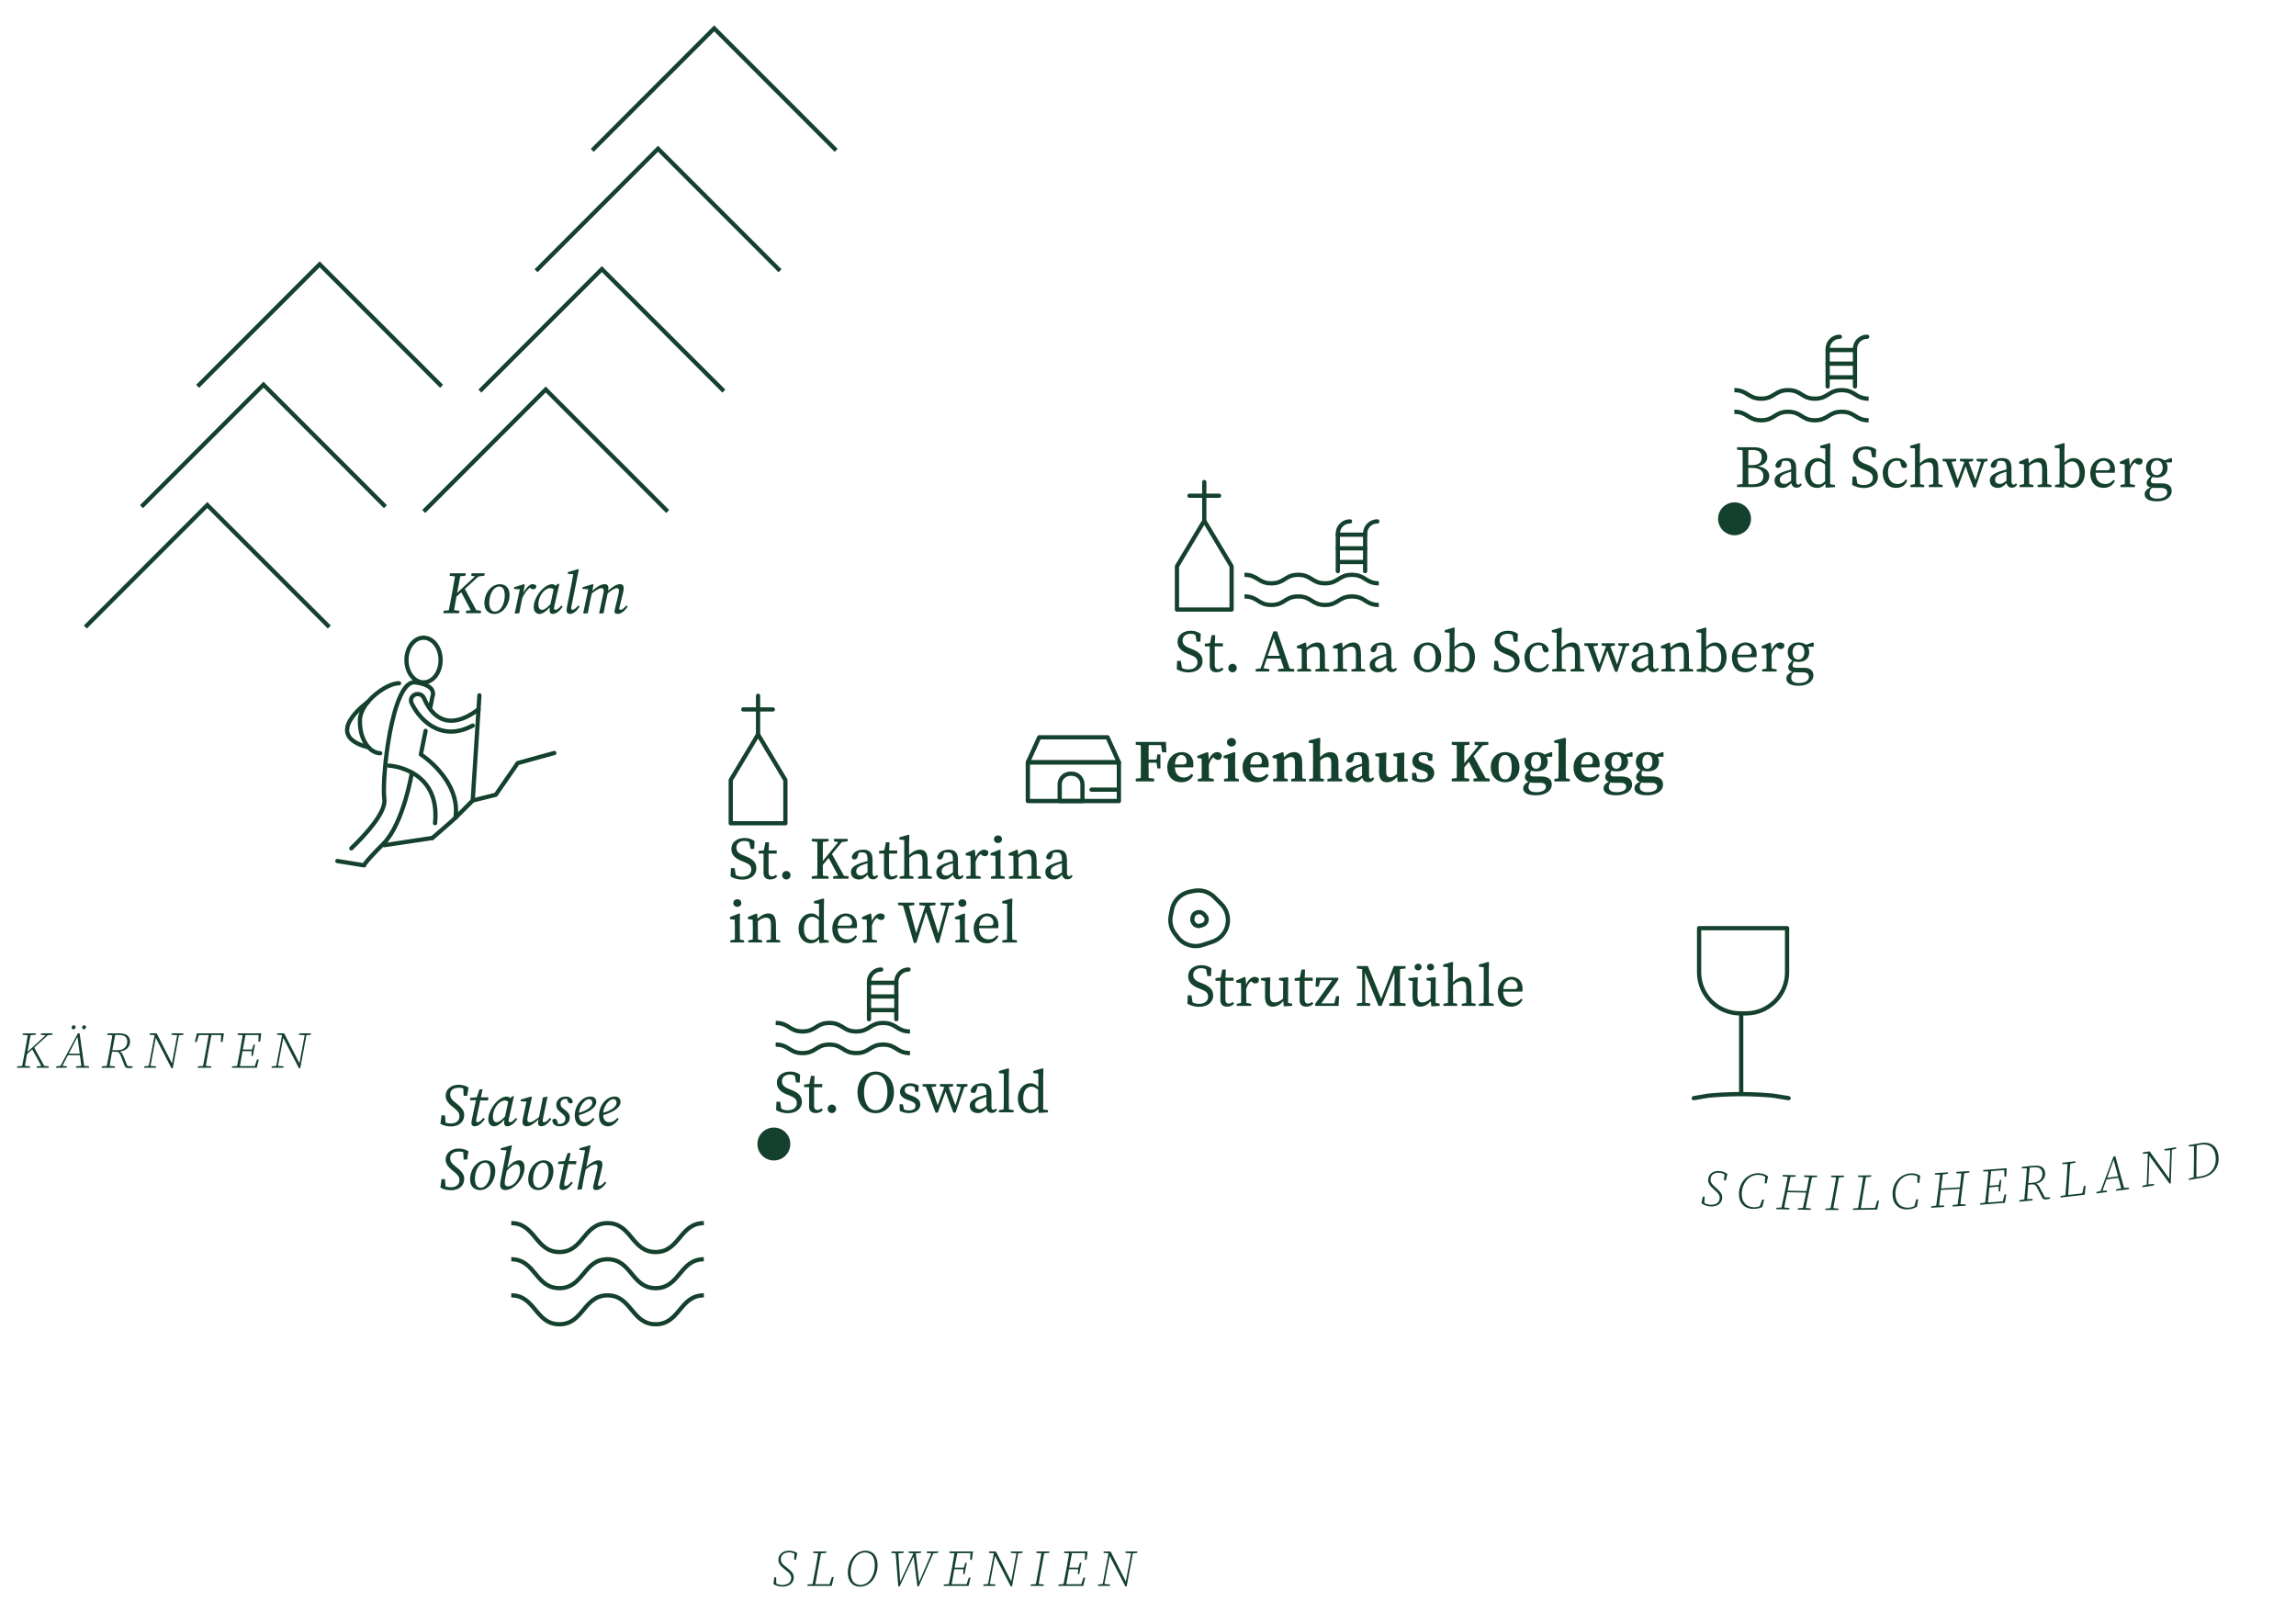<?xml version="1.0" encoding="UTF-8"?><svg id="uuid-823c4655-8c78-464d-a69f-ee11eec12c2f" xmlns="http://www.w3.org/2000/svg" width="1080" height="758" viewBox="0 0 1080 758"><defs><style>.uuid-dc9eb3e9-6c2f-4e57-ad74-97618c8f0a1a{stroke-linecap:round;stroke-linejoin:round;}.uuid-dc9eb3e9-6c2f-4e57-ad74-97618c8f0a1a,.uuid-c0eef548-b4b4-446b-9fac-f68d613cecbf{fill:none;stroke:#14412d;stroke-width:2px;}.uuid-c0eef548-b4b4-446b-9fac-f68d613cecbf{stroke-miterlimit:10;}.uuid-824c78b2-1c0f-4c0b-b51d-6ef24f578ff1{fill:#14412d;stroke-width:0px;}</style></defs><path class="uuid-824c78b2-1c0f-4c0b-b51d-6ef24f578ff1" d="m534.23,350.26v-1.32h4.22v1.74h-.36l-3.86-.42Zm4.79,15.52l3.86.42v1.32h-8.64v-1.32l3.86-.42h.93Zm-2.38-8.16c0-2.88,0-5.8-.08-8.68h3.8c-.08,2.83-.08,5.74-.08,8.68v.99c0,3.11,0,6.02.08,8.9h-3.8c.08-2.83.08-5.74.08-8.68v-1.21Zm9.19-8.68l1.65,1.49h-9.03v-1.49h9.99l.2,4.9h-1.96l-.85-4.9Zm-.98,9.78h-6.4v-1.47h6.4v1.47Zm-.88-1.09l.42-2.82h1.45v6.61h-1.45l-.42-2.96v-.82Z"/><path class="uuid-824c78b2-1c0f-4c0b-b51d-6ef24f578ff1" d="m561.37,359.35c0,.62-.06,1.12-.18,1.54h-10.65v-1.33h5.94c1.34,0,1.67-.57,1.67-1.59,0-1.72-1.11-2.9-2.49-2.9-1.47,0-3.03,1.39-3.03,5.41,0,3.48,1.74,5.2,4.18,5.2,1.65,0,2.73-.72,3.65-1.74l.81.71c-1.08,2.09-2.98,3.26-5.62,3.26-3.92,0-6.59-2.63-6.59-7.02s3.26-7.17,6.81-7.17c3.29,0,5.49,2.25,5.49,5.64Z"/><path class="uuid-824c78b2-1c0f-4c0b-b51d-6ef24f578ff1" d="m565.27,361.64v-1.48c0-1.54-.03-2.25-.08-3.37l-1.97-.25v-1.04l4.68-1.77.45.29.29,3.47v4.16c0,1.74.03,4.62.08,5.88h-3.54c.06-1.26.08-4.14.08-5.88Zm-1.83,4.74l2.88-.56h1.77l2.87.56v1.14h-7.52v-1.14Zm3.6-8.47h1.85l-.54.48c.69-3.03,2.52-4.67,4.18-4.67,1.02,0,1.93.54,2.21,1.52-.03,1.39-.69,2.17-1.81,2.17-.75,0-1.34-.33-1.93-.99l-.79-.86,1.25.07c-1.37.81-2.37,2.25-2.87,4.16l-1.57-.1v-1.78Z"/><path class="uuid-824c78b2-1c0f-4c0b-b51d-6ef24f578ff1" d="m577.56,367.52c.06-1.26.08-4.14.08-5.88v-1.33c0-1.54-.03-2.41-.08-3.53l-2.01-.25v-1.04l5.06-1.77.45.29-.08,3.92v3.71c0,1.74.03,4.62.08,5.88h-3.5Zm5.15-1.14v1.14h-6.94v-1.14l2.83-.56h1.35l2.76.56Zm-5.56-17.27c0-1.19.94-2,2.12-2s2.12.81,2.12,2-.94,2-2.12,2-2.12-.83-2.12-2Z"/><path class="uuid-824c78b2-1c0f-4c0b-b51d-6ef24f578ff1" d="m596.79,359.35c0,.62-.06,1.12-.18,1.54h-10.65v-1.33h5.94c1.34,0,1.67-.57,1.67-1.59,0-1.72-1.11-2.9-2.49-2.9-1.47,0-3.03,1.39-3.03,5.41,0,3.48,1.74,5.2,4.18,5.2,1.65,0,2.73-.72,3.65-1.74l.81.71c-1.08,2.09-2.98,3.26-5.62,3.26-3.92,0-6.59-2.63-6.59-7.02s3.26-7.17,6.81-7.17c3.29,0,5.49,2.25,5.49,5.64Z"/><path class="uuid-824c78b2-1c0f-4c0b-b51d-6ef24f578ff1" d="m600.6,367.52c.06-1.26.08-4.14.08-5.88v-1.47c0-1.54-.03-2.26-.08-3.38l-1.97-.25v-1.04l4.68-1.77.45.29.29,3.18v4.45c0,1.74.03,4.62.08,5.88h-3.54Zm5.15-1.14v1.14h-6.91v-1.14l2.83-.56h1.36l2.72.56Zm6.78-7.66v2.93c0,1.79.03,4.62.08,5.88h-3.54c.06-1.26.08-4.09.08-5.88v-2.65c0-2.19-.56-2.93-1.95-2.93-1.19,0-2.45.65-3.79,1.99h-.77v-1.54h1.66l-1.13.65c1.65-2.31,3.56-3.44,5.55-3.44,2.42,0,3.8,1.54,3.8,5Zm-1.03,7.1l2.77.56v1.14h-6.92v-1.14l2.8-.56h1.35Z"/><path class="uuid-824c78b2-1c0f-4c0b-b51d-6ef24f578ff1" d="m617.66,349.62l-2.03-.28v-1.08l5-1.26.42.25-.11,3.95v5.73l.08.36v4.35c0,1.74.03,4.62.08,5.88h-3.54c.06-1.26.08-4.14.08-5.88v-12.02Zm5.05,16.76v1.14h-6.91v-1.14l2.83-.56h1.36l2.72.56Zm6.87-7.66v2.93c0,1.79.03,4.62.08,5.88h-3.54c.06-1.26.08-4.09.08-5.88v-2.65c0-2.2-.52-2.93-1.92-2.93-1.21,0-2.39.69-3.76,2.1h-.8v-1.64h1.63l-1.17.65c1.64-2.31,3.56-3.44,5.56-3.44,2.44,0,3.83,1.54,3.83,5Zm-1.03,7.1l2.77.56v1.14h-6.92v-1.14l2.8-.56h1.35Z"/><path class="uuid-824c78b2-1c0f-4c0b-b51d-6ef24f578ff1" d="m638.01,359.95c1.17-.38,3.04-.89,4.4-1.18v1.09c-1.29.29-2.87.76-3.7,1.12-1.88.75-2.44,1.76-2.44,2.83,0,1.44.86,2.06,1.97,2.06.75,0,1.25-.29,2.57-1.24l.85-.64.34.5-1,1.05c-1.52,1.56-2.43,2.38-4.3,2.38-2.11,0-3.71-1.23-3.71-3.54,0-1.78.97-3.12,5.01-4.43Zm2.67,5.14v-6.7c0-2.61-.63-3.31-2.45-3.31-.67,0-1.44.08-2.57.45l1.53-.98-.46,2.17c-.16,1.35-.83,1.95-1.75,1.95s-1.44-.45-1.58-1.26c.34-2.23,2.5-3.68,5.93-3.68,3.24,0,4.65,1.42,4.65,5.06v6.11c0,.9.31,1.26.83,1.26.38,0,.65-.2.97-.62l.65.55c-.67,1.3-1.55,1.78-2.88,1.78-1.72,0-2.75-1.06-2.88-2.77Z"/><path class="uuid-824c78b2-1c0f-4c0b-b51d-6ef24f578ff1" d="m652.04,362.75c0,2.11.65,2.83,1.89,2.83s2.67-.92,3.78-2.2h.83v1.64h-1.63l.94-.62c-1.46,2.33-3.35,3.51-5.41,3.51-2.32,0-3.83-1.34-3.79-5.04l.09-7.46.74.72-2.55-.56v-1.08l4.88-.59.36.29-.14,3.94v4.62Zm5.39,5.04l-.31-3.29.09-9.1.74.73-2.51-.56v-1.03l4.79-.64.36.29-.08,3.94v8.84l-1.28-1.22,2.97.63v1.14l-4.78.25Z"/><path class="uuid-824c78b2-1c0f-4c0b-b51d-6ef24f578ff1" d="m664.24,366.74l-.02-3.25h1.88l.69,3.53-1.47-.59v-1.05c1.1.75,2.13,1.14,3.47,1.14,1.88,0,2.82-.69,2.82-1.9,0-1.04-.67-1.63-2.48-2.23l-1.4-.46c-2.11-.69-3.39-1.96-3.39-3.97,0-2.3,1.89-4.24,5.34-4.24,1.58,0,2.84.41,4.17,1.14l-.15,2.95h-1.83l-.68-3.15,1.29.56v.88c-.95-.67-1.72-.98-2.86-.98-1.49,0-2.35.65-2.35,1.75,0,1.01.56,1.52,2.47,2.16l1.11.35c2.73.91,3.79,2.3,3.79,4.21,0,2.52-2.11,4.33-5.88,4.33-1.7,0-3.09-.39-4.51-1.18Z"/><path class="uuid-824c78b2-1c0f-4c0b-b51d-6ef24f578ff1" d="m682.88,350.26v-1.32h8.34v1.32l-3.79.42h-.69l-3.86-.42Zm4.55,15.52l3.64.42v1.32h-8.19v-1.32l3.86-.42h.69Zm-2.15-8.16c0-2.88,0-5.8-.08-8.68h3.65c-.08,2.83-.08,5.74-.08,8.68v1.67c0,2.43,0,5.35.08,8.23h-3.65c.08-2.83.08-5.74.08-8.68v-1.21Zm1.79,3.43l9.84-12.11h1.89l-11.73,14v-1.89Zm5.75-6.05l6.8,12.52h-3.9l-5.1-9.86,2.2-2.66Zm.28,11.2l3.57-.42h.53l3.52.42v1.32h-7.62v-1.32Zm.52-15.94v-1.32h6.46v1.32l-3.16.42-.69.09-2.61-.51Z"/><path class="uuid-824c78b2-1c0f-4c0b-b51d-6ef24f578ff1" d="m701.23,360.82c0-4.47,3.13-7.1,6.75-7.1s6.75,2.59,6.75,7.1-2.99,7.1-6.75,7.1-6.75-2.62-6.75-7.1Zm9.86.03c0-3.86-1.11-5.76-3.1-5.76s-3.1,1.9-3.1,5.76,1.07,5.71,3.1,5.71,3.1-1.83,3.1-5.71Z"/><path class="uuid-824c78b2-1c0f-4c0b-b51d-6ef24f578ff1" d="m727.16,370.08c0-1.03-.66-1.9-2.44-1.9h-3.12c-.86,0-1.64-.07-2.21-.26v-.14c-1.43-.38-2.08-1.19-2.08-2.3,0-1.23.84-2.4,2.66-3.91l.68.44c-.62.72-.91,1.25-.91,2.02,0,.7.37,1.16,1.62,1.16h3.48c3.64,0,5.1,1.49,5.1,3.84,0,2.63-2.57,5.02-7.54,5.02-4.34,0-5.9-1.48-5.9-3.34,0-1.37.94-2.44,3.41-3.41l.27.21c-.85.97-1.19,1.61-1.19,2.6,0,1.75,1.3,2.47,3.67,2.47,2.95,0,4.49-1.1,4.49-2.5Zm-4.57-16.37c3.43,0,5.43,1.7,5.43,4.56s-2.03,4.53-5.44,4.53-5.44-1.71-5.44-4.53,2.03-4.56,5.46-4.56Zm-2.36,4.56c0,2.01.78,3.31,2.29,3.31s2.42-1.35,2.42-3.38-.83-3.26-2.33-3.26-2.38,1.32-2.38,3.33Zm9.49-4.59l.43.28v1.95h-4.06v-.84l3.63-1.39Z"/><path class="uuid-824c78b2-1c0f-4c0b-b51d-6ef24f578ff1" d="m736.19,347l.42.25-.11,3.95v10.44c0,1.96.03,3.92.08,5.88h-3.54c.06-1.96.08-3.92.08-5.88v-12.02l-2.03-.28v-1.08l5.09-1.26Zm2.26,19.38v1.14h-7.28v-1.14l2.92-.56h1.35l3.01.56Z"/><path class="uuid-824c78b2-1c0f-4c0b-b51d-6ef24f578ff1" d="m752.47,359.35c0,.62-.06,1.12-.18,1.54h-10.65v-1.33h5.94c1.34,0,1.67-.57,1.67-1.59,0-1.72-1.11-2.9-2.49-2.9-1.47,0-3.03,1.39-3.03,5.41,0,3.48,1.74,5.2,4.18,5.2,1.65,0,2.73-.72,3.65-1.74l.81.71c-1.08,2.09-2.98,3.26-5.62,3.26-3.92,0-6.59-2.63-6.59-7.02s3.26-7.17,6.81-7.17c3.29,0,5.49,2.25,5.49,5.64Z"/><path class="uuid-824c78b2-1c0f-4c0b-b51d-6ef24f578ff1" d="m764.94,370.08c0-1.03-.66-1.9-2.44-1.9h-3.12c-.86,0-1.64-.07-2.21-.26v-.14c-1.43-.38-2.08-1.19-2.08-2.3,0-1.23.84-2.4,2.66-3.91l.68.44c-.62.72-.91,1.25-.91,2.02,0,.7.37,1.16,1.62,1.16h3.48c3.64,0,5.1,1.49,5.1,3.84,0,2.63-2.57,5.02-7.54,5.02-4.34,0-5.9-1.48-5.9-3.34,0-1.37.94-2.44,3.41-3.41l.27.21c-.85.97-1.19,1.61-1.19,2.6,0,1.75,1.3,2.47,3.67,2.47,2.95,0,4.49-1.1,4.49-2.5Zm-4.57-16.37c3.43,0,5.43,1.7,5.43,4.56s-2.03,4.53-5.44,4.53-5.44-1.71-5.44-4.53,2.03-4.56,5.46-4.56Zm-2.36,4.56c0,2.01.78,3.31,2.29,3.31s2.42-1.35,2.42-3.38-.83-3.26-2.33-3.26-2.38,1.32-2.38,3.33Zm9.49-4.59l.43.28v1.95h-4.06v-.84l3.63-1.39Z"/><path class="uuid-824c78b2-1c0f-4c0b-b51d-6ef24f578ff1" d="m779.5,370.08c0-1.03-.66-1.9-2.44-1.9h-3.12c-.86,0-1.64-.07-2.21-.26v-.14c-1.43-.38-2.08-1.19-2.08-2.3,0-1.23.84-2.4,2.66-3.91l.68.44c-.62.72-.91,1.25-.91,2.02,0,.7.37,1.16,1.62,1.16h3.48c3.64,0,5.1,1.49,5.1,3.84,0,2.63-2.57,5.02-7.54,5.02-4.34,0-5.9-1.48-5.9-3.34,0-1.37.94-2.44,3.41-3.41l.27.21c-.85.97-1.19,1.61-1.19,2.6,0,1.75,1.3,2.47,3.67,2.47,2.95,0,4.49-1.1,4.49-2.5Zm-4.57-16.37c3.43,0,5.43,1.7,5.43,4.56s-2.03,4.53-5.44,4.53-5.44-1.71-5.44-4.53,2.03-4.56,5.46-4.56Zm-2.36,4.56c0,2.01.78,3.31,2.29,3.31s2.42-1.35,2.42-3.38-.83-3.26-2.33-3.26-2.38,1.32-2.38,3.33Zm9.49-4.59l.43.28v1.95h-4.06v-.84l3.63-1.39Z"/><path class="uuid-824c78b2-1c0f-4c0b-b51d-6ef24f578ff1" d="m563.26,311.46c0-1.8-1.07-2.6-3.46-3.54l-1.07-.43c-2.88-1.14-4.84-2.77-4.84-5.64,0-3.23,2.72-5.19,6.31-5.19,1.88,0,3.39.58,4.61,1.48l-.17,3.66h-1.73l-.78-4.23,1.82.92v1.4c-1.38-1.33-2.42-1.81-3.9-1.81-2.15,0-3.78,1.09-3.78,3.16,0,1.75,1.13,2.77,3.16,3.55l1.1.43c3.69,1.44,5.12,3.06,5.12,5.7,0,3.3-2.76,5.34-6.65,5.34-2.1,0-4.16-.66-5.47-1.48l.17-3.93h1.73l.73,4.33-1.84-.78v-1.34c1.74,1.24,2.7,1.8,4.6,1.8,2.62,0,4.35-1.23,4.35-3.37Z"/><path class="uuid-824c78b2-1c0f-4c0b-b51d-6ef24f578ff1" d="m572.98,314.74c.61,0,1.16-.25,1.88-.78l.65.75c-.7.93-1.86,1.47-3.3,1.47-1.97,0-3.19-1.01-3.19-3.21,0-.69.03-1.29.03-2.38v-6.59h-2.32v-1.23l3.46-.45-1.15.94.89-4.56h1.69l-.21,4.91v9.05c0,1.45.61,2.06,1.56,2.06Zm2.25-12.2v1.48h-4.99v-1.48h4.99Z"/><path class="uuid-824c78b2-1c0f-4c0b-b51d-6ef24f578ff1" d="m577.78,314.21c0-1.11.88-2.02,1.99-2.02s1.99.91,1.99,2.02-.88,1.99-1.99,1.99-1.99-.91-1.99-1.99Z"/><path class="uuid-824c78b2-1c0f-4c0b-b51d-6ef24f578ff1" d="m590.64,314.69l2.8-.42h.56l3.06.42v1.14h-6.42v-1.14Zm8.32-17.73h1.75l6.43,18.87h-2.73l-5.58-16.67.67-.08-5.69,16.75h-1.33l6.49-18.87Zm-3.26,11.48h7.56l.46,1.31h-8.47l.45-1.31Zm5.47,6.26l3.51-.42h.64l3.48.42v1.14h-7.62v-1.14Z"/><path class="uuid-824c78b2-1c0f-4c0b-b51d-6ef24f578ff1" d="m612.25,315.83c.06-1.26.08-4.14.08-5.88v-1.33c0-1.54-.03-2.39-.08-3.51l-2.21-.25v-.99l3.91-1.69.42.28.33,3.24v4.25c0,1.74.03,4.62.08,5.88h-2.53Zm4.46-1v1h-6.49v-1l3.05-.56h.65l2.79.56Zm6.5-7.5v2.62c0,1.79.03,4.62.08,5.88h-2.54c.06-1.26.08-4.09.08-5.88v-2.39c0-2.56-.66-3.39-2.31-3.39-1.38,0-2.54.57-4.11,1.94h-.61v-1.29h1.45l-1.2.52c1.35-1.83,3.56-3.17,5.54-3.17,2.41,0,3.58,1.49,3.58,5.16Zm-.79,6.94l2.8.56v1h-6.49v-1l3.05-.56h.65Z"/><path class="uuid-824c78b2-1c0f-4c0b-b51d-6ef24f578ff1" d="m629.22,315.83c.06-1.26.08-4.14.08-5.88v-1.33c0-1.54-.03-2.39-.08-3.51l-2.21-.25v-.99l3.91-1.69.42.28.33,3.24v4.25c0,1.74.03,4.62.08,5.88h-2.53Zm4.46-1v1h-6.49v-1l3.05-.56h.65l2.79.56Zm6.5-7.5v2.62c0,1.79.03,4.62.08,5.88h-2.54c.06-1.26.08-4.09.08-5.88v-2.39c0-2.56-.66-3.39-2.31-3.39-1.38,0-2.54.57-4.11,1.94h-.61v-1.29h1.45l-1.2.52c1.35-1.83,3.56-3.17,5.54-3.17,2.41,0,3.58,1.49,3.58,5.16Zm-.79,6.94l2.8.56v1h-6.49v-1l3.05-.56h.65Z"/><path class="uuid-824c78b2-1c0f-4c0b-b51d-6ef24f578ff1" d="m648.93,308.46c1.17-.42,2.95-.92,4.35-1.18v1.02c-1.26.26-2.91.78-3.75,1.12-2.45.96-2.76,2.01-2.76,2.85,0,1.48.97,2.07,2.23,2.07.96,0,1.51-.36,3.22-1.58l.59-.44.39.58-.83.84c-1.66,1.67-2.61,2.45-4.34,2.45-2.05,0-3.75-1.18-3.75-3.5,0-1.59.86-2.86,4.64-4.23Zm3.16,4.8v-6.42c0-2.73-.77-3.4-2.61-3.4-.65,0-1.48.08-2.53.5l1.17-.88-.7,2.38c-.24.87-.69,1.34-1.46,1.34s-1.23-.42-1.29-1.14c.51-2.14,2.59-3.47,5.46-3.47s4.33,1.33,4.33,4.87v5.96c0,1.22.38,1.66,1.01,1.66.47,0,.77-.25,1.08-.62l.57.61c-.67,1.09-1.44,1.47-2.44,1.47-1.56,0-2.57-1.11-2.58-2.85Z"/><path class="uuid-824c78b2-1c0f-4c0b-b51d-6ef24f578ff1" d="m665.06,309.23c0-4.63,3.16-7.06,6.42-7.06s6.43,2.43,6.43,7.06-3.19,6.96-6.43,6.96-6.42-2.33-6.42-6.96Zm10.2,0c0-3.76-1.39-5.79-3.78-5.79s-3.78,2.03-3.78,5.79,1.34,5.69,3.78,5.69,3.78-1.92,3.78-5.69Z"/><path class="uuid-824c78b2-1c0f-4c0b-b51d-6ef24f578ff1" d="m679.73,314.83l3-.56-.94,1.56c.06-1.26.08-4.14.08-5.88v-12.29l-2.29-.28v-.99l4.29-1.26.4.23-.11,3.97v5.31l.08.36v8.62l-.3,2.49-4.21-.29v-1Zm11.54-5.54c0-3.59-1.46-5.52-3.56-5.52-1.03,0-2.4.51-4.38,2.49l-.25-.5c1.62-2.5,3.45-3.58,5.38-3.58,2.97,0,5.33,2.54,5.33,6.87s-2.48,7.15-5.75,7.15c-1.75,0-3.47-.79-4.94-3.7l.25-.45c1.44,1.83,2.91,2.57,4.23,2.57,1.99,0,3.7-1.73,3.7-5.32Z"/><path class="uuid-824c78b2-1c0f-4c0b-b51d-6ef24f578ff1" d="m712.42,311.46c0-1.8-1.07-2.6-3.46-3.54l-1.07-.43c-2.88-1.14-4.84-2.77-4.84-5.64,0-3.23,2.72-5.19,6.31-5.19,1.88,0,3.39.58,4.61,1.48l-.17,3.66h-1.73l-.78-4.23,1.82.92v1.4c-1.38-1.33-2.42-1.81-3.9-1.81-2.15,0-3.78,1.09-3.78,3.16,0,1.75,1.13,2.77,3.16,3.55l1.1.43c3.69,1.44,5.12,3.06,5.12,5.7,0,3.3-2.76,5.34-6.65,5.34-2.1,0-4.16-.66-5.47-1.48l.17-3.93h1.73l.73,4.33-1.84-.78v-1.34c1.74,1.24,2.7,1.8,4.6,1.8,2.62,0,4.35-1.23,4.35-3.37Z"/><path class="uuid-824c78b2-1c0f-4c0b-b51d-6ef24f578ff1" d="m719.54,308.95c0,3.51,1.86,5.43,4.47,5.43,1.61,0,3.01-.78,3.88-2.15l.69.37c-.77,2.32-2.58,3.6-5.21,3.6-3.83,0-6.29-2.67-6.29-6.98s3.1-7.04,6.48-7.04c2.52,0,4.59,1.56,4.95,3.64-.15.72-.58,1.06-1.3,1.06-.93,0-1.33-.57-1.52-1.34l-.67-2.44,1.33,1.04c-.95-.5-1.89-.69-2.68-.69-2.39,0-4.13,1.91-4.13,5.5Z"/><path class="uuid-824c78b2-1c0f-4c0b-b51d-6ef24f578ff1" d="m732.25,297.66l-2.29-.28v-.99l4.29-1.26.4.23-.11,3.97v5.91l.08.36v4.34c0,1.74.03,4.62.08,5.88h-2.54c.06-1.26.08-4.14.08-5.88v-12.29Zm4.34,17.17v1h-6.49v-1l3.05-.56h.65l2.79.56Zm6.64-7.5v2.62c0,1.79.03,4.62.08,5.88h-2.53c.06-1.26.08-4.09.08-5.88v-2.39c0-2.56-.65-3.39-2.3-3.39-1.38,0-2.53.52-4.1,1.95h-.61v-1.3h1.45l-1.25.52c1.35-1.83,3.61-3.17,5.59-3.17,2.41,0,3.59,1.49,3.59,5.16Zm-.79,6.94l2.8.56v1h-6.49v-1l3.05-.56h.65Z"/><path class="uuid-824c78b2-1c0f-4c0b-b51d-6ef24f578ff1" d="m747.98,304.09l-2.74-.47v-1.07h6.39v1.07l-3.03.47h-.61Zm8.96-1.55l4.09,10.88-.62-.02,3.34-10.87h1.59l-4.58,13.45h-1.04c-2.7-6.9-3.43-9.19-4.12-11.39h1.02s-4.24,11.39-4.24,11.39h-1.04l-5.01-13.45h2.64l3.68,10.88-.62-.02,3.96-10.87h.95Zm-3.55,1.07v-1.07h6.2v1.07l-2.66.47h-.6l-2.94-.47Zm10.43.47l-2.59-.47v-1.07h5.12v1.07l-1.98.47h-.56Z"/><path class="uuid-824c78b2-1c0f-4c0b-b51d-6ef24f578ff1" d="m772.1,308.46c1.17-.42,2.95-.92,4.35-1.18v1.02c-1.26.26-2.91.78-3.75,1.12-2.45.96-2.76,2.01-2.76,2.85,0,1.48.97,2.07,2.23,2.07.96,0,1.51-.36,3.22-1.58l.59-.44.39.58-.83.84c-1.66,1.67-2.61,2.45-4.34,2.45-2.05,0-3.75-1.18-3.75-3.5,0-1.59.86-2.86,4.64-4.23Zm3.16,4.8v-6.42c0-2.73-.77-3.4-2.61-3.4-.65,0-1.48.08-2.53.5l1.17-.88-.7,2.38c-.24.87-.69,1.34-1.46,1.34s-1.23-.42-1.29-1.14c.51-2.14,2.59-3.47,5.46-3.47s4.33,1.33,4.33,4.87v5.96c0,1.22.38,1.66,1.01,1.66.47,0,.77-.25,1.08-.62l.57.61c-.67,1.09-1.44,1.47-2.44,1.47-1.56,0-2.57-1.11-2.58-2.85Z"/><path class="uuid-824c78b2-1c0f-4c0b-b51d-6ef24f578ff1" d="m783.47,315.83c.06-1.26.08-4.14.08-5.88v-1.33c0-1.54-.03-2.39-.08-3.51l-2.21-.25v-.99l3.91-1.69.42.28.33,3.24v4.25c0,1.74.03,4.62.08,5.88h-2.53Zm4.46-1v1h-6.49v-1l3.05-.56h.65l2.79.56Zm6.5-7.5v2.62c0,1.79.03,4.62.08,5.88h-2.54c.06-1.26.08-4.09.08-5.88v-2.39c0-2.56-.66-3.39-2.31-3.39-1.38,0-2.54.57-4.11,1.94h-.61v-1.29h1.45l-1.2.52c1.35-1.83,3.56-3.17,5.54-3.17,2.41,0,3.58,1.49,3.58,5.16Zm-.79,6.94l2.8.56v1h-6.49v-1l3.05-.56h.65Z"/><path class="uuid-824c78b2-1c0f-4c0b-b51d-6ef24f578ff1" d="m798.11,314.83l3-.56-.94,1.56c.06-1.26.08-4.14.08-5.88v-12.29l-2.29-.28v-.99l4.29-1.26.4.23-.11,3.97v5.31l.08.36v8.62l-.3,2.49-4.21-.29v-1Zm11.54-5.54c0-3.59-1.46-5.52-3.56-5.52-1.03,0-2.4.51-4.38,2.49l-.25-.5c1.62-2.5,3.45-3.58,5.38-3.58,2.97,0,5.33,2.54,5.33,6.87s-2.48,7.15-5.75,7.15c-1.75,0-3.47-.79-4.94-3.7l.25-.45c1.44,1.83,2.91,2.57,4.23,2.57,1.99,0,3.7-1.73,3.7-5.32Z"/><path class="uuid-824c78b2-1c0f-4c0b-b51d-6ef24f578ff1" d="m826.33,307.55c0,.64-.08,1.2-.19,1.56h-10.37v-1.19h6.58c1.34,0,1.65-.64,1.65-1.45,0-1.61-1.32-3.03-3.04-3.03s-3.77,1.5-3.77,5.5c0,3.55,1.79,5.43,4.55,5.43,1.78,0,2.89-.8,3.89-1.96l.66.53c-1.02,2-2.82,3.25-5.38,3.25-3.77,0-6.23-2.61-6.23-6.88s2.95-7.14,6.43-7.14c2.93,0,5.21,1.99,5.21,5.38Z"/><path class="uuid-824c78b2-1c0f-4c0b-b51d-6ef24f578ff1" d="m830.96,309.95v-1.33c0-1.54-.03-2.39-.08-3.51l-2.21-.25v-.99l3.91-1.69.42.28.33,3.5v4c0,1.74.03,4.62.08,5.88h-2.53c.06-1.26.08-4.14.08-5.88Zm-2.07,4.88l3.06-.56h.7l3.06.56v1h-6.81v-1Zm3.26-8.66h1.62l-.68.23c.87-2.65,2.59-4.23,4.25-4.23.83,0,1.68.41,2.01,1.02,0,1.32-.52,2.06-1.64,2.06-.66,0-1.19-.26-1.71-.71l-.76-.67,1.36-.24c-1.7.89-2.7,2.29-3.33,4.42h-1.12v-1.88Z"/><path class="uuid-824c78b2-1c0f-4c0b-b51d-6ef24f578ff1" d="m850.89,318.4c0-1.24-.77-2.18-2.78-2.18h-3.28c-.52,0-1.05-.03-1.49-.1v-.09c-1.43-.32-2.15-1.05-2.15-2.22,0-1.01.67-2.08,2.56-3.72l.62.42c-.82.88-1.17,1.48-1.17,2.32,0,.75.31,1.25,1.62,1.25h3.67c3.07,0,4.5,1.34,4.5,3.61,0,2.43-2.33,4.84-6.91,4.84-4.07,0-5.81-1.41-5.81-3.41,0-1.37.88-2.41,3.66-3.59l.16.17c-1.09,1.08-1.53,1.9-1.53,2.98,0,1.84,1.41,2.56,3.62,2.56,3.06,0,4.7-1.27,4.7-2.84Zm-4.89-16.23c2.92,0,5.03,1.53,5.03,4.59s-2.17,4.58-5.06,4.58-5.06-1.53-5.06-4.58,2.17-4.59,5.09-4.59Zm-2.8,4.61c0,2.04.98,3.43,2.69,3.43s2.86-1.47,2.86-3.54-.99-3.37-2.72-3.37-2.83,1.44-2.83,3.48Zm9.52-4.62l.42.28v1.76h-4.11v-.77l3.69-1.28Z"/><path class="uuid-824c78b2-1c0f-4c0b-b51d-6ef24f578ff1" d="m568.26,468.74c0-1.8-1.07-2.6-3.46-3.54l-1.07-.43c-2.88-1.14-4.84-2.77-4.84-5.64,0-3.23,2.72-5.19,6.31-5.19,1.88,0,3.39.58,4.61,1.48l-.17,3.66h-1.73l-.78-4.23,1.82.92v1.4c-1.38-1.33-2.42-1.81-3.9-1.81-2.15,0-3.78,1.09-3.78,3.16,0,1.75,1.13,2.77,3.16,3.55l1.1.43c3.69,1.44,5.12,3.06,5.12,5.7,0,3.3-2.76,5.34-6.65,5.34-2.1,0-4.16-.66-5.47-1.48l.17-3.93h1.73l.73,4.33-1.84-.78v-1.34c1.74,1.24,2.7,1.8,4.6,1.8,2.62,0,4.35-1.23,4.35-3.37Z"/><path class="uuid-824c78b2-1c0f-4c0b-b51d-6ef24f578ff1" d="m577.98,472.02c.61,0,1.16-.25,1.88-.78l.65.75c-.7.93-1.86,1.47-3.3,1.47-1.97,0-3.19-1.01-3.19-3.21,0-.69.03-1.29.03-2.38v-6.59h-2.32v-1.23l3.46-.45-1.15.94.89-4.56h1.69l-.21,4.91v9.05c0,1.45.61,2.06,1.56,2.06Zm2.25-12.2v1.48h-4.99v-1.48h4.99Z"/><path class="uuid-824c78b2-1c0f-4c0b-b51d-6ef24f578ff1" d="m583.82,467.22v-1.33c0-1.54-.03-2.39-.08-3.51l-2.21-.25v-.99l3.91-1.69.42.28.33,3.5v4c0,1.74.03,4.62.08,5.88h-2.53c.06-1.26.08-4.14.08-5.88Zm-2.07,4.88l3.06-.56h.7l3.06.56v1h-6.81v-1Zm3.26-8.66h1.62l-.68.23c.87-2.65,2.59-4.23,4.25-4.23.83,0,1.68.41,2.01,1.02,0,1.32-.52,2.06-1.64,2.06-.66,0-1.19-.26-1.71-.71l-.76-.67,1.36-.24c-1.69.89-2.7,2.29-3.33,4.42h-1.12v-1.88Z"/><path class="uuid-824c78b2-1c0f-4c0b-b51d-6ef24f578ff1" d="m597.38,468.16c0,2.45.72,3.3,2.23,3.3,1.41,0,2.86-.72,4.23-2.11h.62v1.45h-1.45l.98-.44c-1.58,2.18-3.48,3.1-5.33,3.1-2.25,0-3.66-1.34-3.63-5.04l.08-7.4.61.55-2.6-.56v-.99l4.13-.39.29.28-.14,3.92v4.32Zm6.52,5.16l-.38-3.28.09-9.02.6.55-2.59-.56v-.99l4.07-.4.29.28-.08,3.92v8.42l-.74-.73,2.65.57v1l-3.89.23Z"/><path class="uuid-824c78b2-1c0f-4c0b-b51d-6ef24f578ff1" d="m615.24,472.02c.61,0,1.16-.25,1.88-.78l.65.75c-.7.93-1.86,1.47-3.3,1.47-1.97,0-3.19-1.01-3.19-3.21,0-.69.03-1.29.03-2.38v-6.59h-2.32v-1.23l3.46-.45-1.15.94.89-4.56h1.69l-.21,4.91v9.05c0,1.45.61,2.06,1.56,2.06Zm2.25-12.2v1.48h-4.99v-1.48h4.99Z"/><path class="uuid-824c78b2-1c0f-4c0b-b51d-6ef24f578ff1" d="m629.5,459.81v.99l-8.83,12.3v-1.18h7.95l-1.28,1.18,1.12-4.57h1.45l-.28,4.57h-10.97v-.99l8.87-12.3v1.18h-7.27l1.06-1.18-1.04,4.29-1.45-.11.22-4.18h10.45Z"/><path class="uuid-824c78b2-1c0f-4c0b-b51d-6ef24f578ff1" d="m638.22,471.96l2.96-.42h.57l2.75.42v1.14h-6.28v-1.14Zm.01-17.6h3.71v1.56s-.34,0-.34,0l-3.37-.42v-1.14Zm2.52,0h1.2l.25,8.42v10.32h-1.45v-18.74Zm.04,0h2.62l6.76,16.62h-.95l6.4-16.62h1.5l-7.26,18.74h-1.42l-7.65-18.74Zm12.72,17.6l3.37-.42h.6l3.66.42v1.14h-7.64v-1.14Zm2.42-7.5v-10.09h2.67c-.08,2.83-.08,5.74-.08,8.68v1.38c0,2.89,0,5.8.08,8.68h-2.76c.08-2.83.08-5.74.08-8.65Zm1.27-10.09h3.95v1.14l-3.66.42h-.29v-1.56Z"/><path class="uuid-824c78b2-1c0f-4c0b-b51d-6ef24f578ff1" d="m666.77,468.16c0,2.45.72,3.3,2.23,3.3,1.41,0,2.86-.72,4.23-2.11h.62v1.45h-1.45l.98-.44c-1.58,2.18-3.48,3.1-5.33,3.1-2.25,0-3.66-1.34-3.63-5.04l.08-7.4.61.55-2.6-.56v-.99l4.13-.39.29.28-.14,3.92v4.32Zm-1.38-13.34c0-.92.75-1.59,1.65-1.59s1.68.68,1.68,1.59-.77,1.59-1.68,1.59-1.65-.68-1.65-1.59Zm7.9,18.5l-.38-3.28.09-9.02.6.55-2.59-.56v-.99l4.07-.4.29.28-.08,3.92v8.42l-.74-.73,2.65.57v1l-3.89.23Zm-2.05-18.5c0-.92.77-1.59,1.68-1.59s1.65.68,1.65,1.59-.74,1.59-1.65,1.59-1.68-.68-1.68-1.59Z"/><path class="uuid-824c78b2-1c0f-4c0b-b51d-6ef24f578ff1" d="m681.11,454.93l-2.29-.28v-.99l4.29-1.26.4.23-.11,3.97v5.91l.08.36v4.34c0,1.74.03,4.62.08,5.88h-2.54c.06-1.26.08-4.14.08-5.88v-12.29Zm4.34,17.17v1h-6.49v-1l3.05-.56h.65l2.79.56Zm6.64-7.5v2.62c0,1.79.03,4.62.08,5.88h-2.53c.06-1.26.08-4.09.08-5.88v-2.39c0-2.56-.65-3.39-2.3-3.39-1.38,0-2.53.52-4.1,1.95h-.61v-1.3h1.45l-1.25.52c1.35-1.83,3.61-3.17,5.59-3.17,2.41,0,3.59,1.49,3.59,5.16Zm-.79,6.94l2.8.56v1h-6.49v-1l3.05-.56h.65Z"/><path class="uuid-824c78b2-1c0f-4c0b-b51d-6ef24f578ff1" d="m700.02,452.4l.4.23-.11,3.97v10.62c0,1.96.03,3.92.08,5.88h-2.54c.06-1.96.08-3.92.08-5.88v-12.29l-2.29-.28v-.99l4.37-1.26Zm2.57,19.7v1h-6.93v-1l3.14-.56h.65l3.15.56Z"/><path class="uuid-824c78b2-1c0f-4c0b-b51d-6ef24f578ff1" d="m716.2,464.82c0,.64-.08,1.2-.19,1.56h-10.37v-1.19h6.58c1.34,0,1.65-.64,1.65-1.45,0-1.61-1.32-3.03-3.04-3.03s-3.77,1.5-3.77,5.5c0,3.55,1.79,5.43,4.55,5.43,1.78,0,2.89-.8,3.89-1.96l.66.53c-1.02,2-2.82,3.25-5.38,3.25-3.77,0-6.23-2.61-6.23-6.88s2.95-7.14,6.43-7.14c2.93,0,5.21,1.99,5.21,5.38Z"/><path class="uuid-824c78b2-1c0f-4c0b-b51d-6ef24f578ff1" d="m221.86,269.63h6.16l-.22,1.15-2.77.36-6.36,5.85,5.35,9.97,2.3.31-.17,1.12h-7l.14-1.12,2.16-.28-4.48-8.43-2.27,2.07c-.39,2.1-.76,4.2-1.09,6.33l2.52.31-.22,1.12h-7.42l.25-1.12,2.38-.28,1.65-8.68c.45-2.41.87-4.82,1.26-7.22l-2.55-.31.22-1.15h7.42l-.22,1.15-2.41.28-1.46,7.78,8.4-7.76-1.82-.31.25-1.15Z"/><path class="uuid-824c78b2-1c0f-4c0b-b51d-6ef24f578ff1" d="m227.85,283.83c0-5.04,3.33-9.07,7.31-9.07,2.63,0,4.54,1.74,4.54,4.9,0,4.87-3.25,9.1-7.17,9.1-2.6,0-4.68-1.74-4.68-4.93Zm9.58-3.75c0-3.02-1.06-4.2-2.58-4.2-2.66,0-4.7,3.44-4.7,7.62,0,2.94,1.12,4.14,2.69,4.14,2.74,0,4.59-3.81,4.59-7.56Z"/><path class="uuid-824c78b2-1c0f-4c0b-b51d-6ef24f578ff1" d="m244.51,277.16l-2.77-.17.11-.81,4.62-1.43.36.28-.62,3.75c1.2-2.1,2.74-4.03,4.23-4.03.78,0,1.48.22,1.88.84-.03.92-.56,1.57-1.48,1.57-.48,0-1.09-.31-1.65-.73-1.34,1.12-2.44,2.66-3.44,4.62l-.34,1.46c-.42,1.96-.76,3.89-1.12,5.88l-1.88.22-.28-.22,2.38-11.23Z"/><path class="uuid-824c78b2-1c0f-4c0b-b51d-6ef24f578ff1" d="m258.51,287.13c0-.53.03-.98.11-1.48-1.62,1.85-3.39,3.11-4.9,3.11-1.34,0-2.66-.98-2.66-3.3,0-4.87,5.04-10.7,8.65-10.7.64,0,1.15.28,1.6.76l1.29-1.04.5.25-2.24,9.88c-.17.7-.25,1.29-.25,1.6,0,.39.31.62.67.62.7,0,1.76-.81,2.74-2.02l.67.53c-1.09,1.62-2.86,3.42-4.73,3.42-.76,0-1.46-.5-1.46-1.62Zm-3.58-.31c.98,0,2.16-.67,4-2.69l1.51-7c-.53-.31-1.12-.53-1.71-.53-.9,0-2.07.59-3.08,1.62-1.34,1.4-2.41,3.61-2.41,6.08,0,1.71.67,2.52,1.68,2.52Z"/><path class="uuid-824c78b2-1c0f-4c0b-b51d-6ef24f578ff1" d="m266.49,287.13c0-.39.08-.9.25-1.88l2.02-10.22c.34-1.65.64-3.3.9-4.98l-2.63-.17.11-.81,4.82-1.4.31.22-3.36,16.66c-.17.76-.25,1.34-.25,1.62,0,.42.34.64.7.64.59,0,1.54-.73,2.66-2.02l.64.53c-1.2,1.65-2.6,3.42-4.59,3.42-.87,0-1.57-.53-1.57-1.62Z"/><path class="uuid-824c78b2-1c0f-4c0b-b51d-6ef24f578ff1" d="m289.06,287.55c0-.64.17-1.12.45-2.27l1.2-4.93c.22-.95.45-1.88.45-2.44,0-.98-.34-1.29-.98-1.29-.95,0-2.38.84-4.34,2.46l-.73,3.42c-.45,1.96-.81,3.89-1.18,5.88l-1.82.22-.28-.22,1.93-9.13c.08-.48.22-.98.22-1.43,0-.9-.36-1.2-.98-1.2-1.01,0-2.58.81-4.62,2.49l-.76,3.39c-.42,1.96-.76,3.89-1.12,5.88l-1.88.22-.28-.22,2.38-11.23-2.77-.17.11-.81,4.76-1.43.36.28-.59,2.88c1.82-1.76,4.12-3.16,5.85-3.16,1.15,0,1.76.64,1.76,1.93,0,.36-.06.76-.14,1.18,1.76-1.71,3.89-3.11,5.57-3.11,1.15,0,1.76.64,1.76,1.93,0,.9-.25,1.82-.48,2.74l-1.26,5.18c-.2.78-.36,1.34-.36,1.62,0,.39.25.59.56.59.76,0,1.62-.67,2.74-2.02l.67.53c-1.2,1.71-2.83,3.42-4.82,3.42-.9,0-1.43-.48-1.43-1.2Z"/><polyline class="uuid-c0eef548-b4b4-446b-9fac-f68d613cecbf" points="40.13 294.91 97.51 237.54 154.89 294.91"/><polyline class="uuid-c0eef548-b4b4-446b-9fac-f68d613cecbf" points="66.55 238.3 123.93 180.92 181.3 238.3"/><polyline class="uuid-c0eef548-b4b4-446b-9fac-f68d613cecbf" points="92.97 181.69 150.35 124.31 207.72 181.69"/><polyline class="uuid-c0eef548-b4b4-446b-9fac-f68d613cecbf" points="199.31 240.56 256.69 183.18 314.07 240.56"/><polyline class="uuid-c0eef548-b4b4-446b-9fac-f68d613cecbf" points="225.73 183.94 283.11 126.56 340.49 183.94"/><polyline class="uuid-c0eef548-b4b4-446b-9fac-f68d613cecbf" points="252.15 127.33 309.53 69.95 366.91 127.33"/><polyline class="uuid-c0eef548-b4b4-446b-9fac-f68d613cecbf" points="278.57 70.72 335.95 13.34 393.33 70.72"/><path class="uuid-824c78b2-1c0f-4c0b-b51d-6ef24f578ff1" d="m801,562.76l.86.06-.16,2.95c.83.49,1.68.77,2.78.85,2.66.19,4.28-1.04,4.42-2.98.1-1.46-.51-2.3-2.66-4.18-2.22-1.94-2.85-3.21-2.74-4.76.19-2.66,2.5-4.11,5.18-3.92,1.56.11,2.58.52,3.87,1.36l-.77,3.07-.89-.06.29-2.82c-.9-.52-1.61-.69-2.5-.75-2.23-.16-3.91.88-4.05,2.91-.11,1.51.5,2.39,2.34,3.97,2.45,2.17,3.23,3.31,3.11,5.03-.19,2.68-2.51,4.15-5.67,3.93-1.65-.12-3.19-.75-4.1-1.56l.67-3.08Z"/><path class="uuid-824c78b2-1c0f-4c0b-b51d-6ef24f578ff1" d="m817.96,561.19c.27-5.66,4.49-9.62,9.5-9.38,1.61.08,2.86.5,4.21,1.47l-.71,3.31-.89-.04.27-3.09c-.84-.54-1.81-.81-3.08-.87-4.34-.21-7.71,3.53-7.95,8.61-.2,4.17,2.2,6.45,5.46,6.6,1.06.05,2.02-.12,2.98-.49l1.16-3.12.91.04-.86,3.44c-1.52.67-2.81.97-4.56.89-4.12-.19-6.63-3.05-6.43-7.39Z"/><path class="uuid-824c78b2-1c0f-4c0b-b51d-6ef24f578ff1" d="m848.72,552.8l6.12.13-.16.67-2.36.14-1.63,7.79c-.45,2.2-.91,4.4-1.29,6.58l2.44.27-.14.67-6.12-.13.16-.67,2.33-.14,1.52-7.19-8.88-.19-.13.6c-.46,2.2-.91,4.4-1.29,6.58l2.47.27-.16.67-6.12-.13.16-.67,2.33-.14,1.65-7.79c.46-2.2.89-4.4,1.29-6.6l-2.44-.24.13-.67,6.12.13-.16.67-2.36.14-1.34,6.45,8.88.19c.43-2.15.86-4.3,1.24-6.45l-2.42-.24.13-.67Z"/><path class="uuid-824c78b2-1c0f-4c0b-b51d-6ef24f578ff1" d="m861.38,552.91h6.12s-.14.68-.14.68l-2.35.19-1.47,7.82c-.41,2.21-.82,4.42-1.16,6.6l2.45.22-.12.67h-6.12s.14-.68.14-.68l2.33-.19,1.49-7.82c.41-2.21.79-4.42,1.13-6.62l-2.42-.19.12-.67Z"/><path class="uuid-824c78b2-1c0f-4c0b-b51d-6ef24f578ff1" d="m874.07,552.86l6.21-.1-.13.67-2.44.25-1.34,7.82c-.37,2.24-.75,4.47-1.07,6.71l6.67-.11,1.05-3.38h.86s-.87,4.15-.87,4.15l-11.47.18.13-.67,2.33-.23,1.36-7.84c.37-2.21.72-4.43,1.02-6.64l-2.43-.15.11-.67Z"/><path class="uuid-824c78b2-1c0f-4c0b-b51d-6ef24f578ff1" d="m890.22,561.98c-.2-5.66,3.68-9.95,8.69-10.13,1.61-.06,2.89.26,4.32,1.12l-.43,3.35-.89.03v-3.1c-.87-.47-1.86-.65-3.13-.61-4.34.16-7.39,4.16-7.21,9.24.15,4.17,2.72,6.24,5.98,6.12,1.06-.04,2.01-.29,2.93-.73l.89-3.2.91-.03-.57,3.5c-1.46.8-2.72,1.2-4.47,1.26-4.13.15-6.86-2.49-7.02-6.83Z"/><path class="uuid-824c78b2-1c0f-4c0b-b51d-6ef24f578ff1" d="m920.29,551.15l6.11-.35-.11.68-2.34.33-1.02,7.89c-.28,2.23-.56,4.45-.77,6.65l2.46.08-.08.68-6.11.35.11-.68,2.31-.32.96-7.29-8.87.5-.08.61c-.28,2.23-.56,4.46-.78,6.65l2.48.08-.11.68-6.11.35.11-.68,2.31-.32,1.04-7.89c.28-2.23.54-4.45.77-6.68l-2.46-.05.08-.68,6.11-.35-.11.68-2.34.33-.83,6.54,8.87-.5c.26-2.18.52-4.36.73-6.53l-2.43-.05.08-.68Z"/><path class="uuid-824c78b2-1c0f-4c0b-b51d-6ef24f578ff1" d="m932.91,550.28l11.01-.86-.2,3.94-.84.07-.12-3.12-6.15.48-.74,6.87,4.31-.34.54-2.35.69-.05-.61,5.44-.67.05v-2.31s-4.34.34-4.34.34l-.05.34c-.23,2.26-.47,4.51-.65,6.77l7.01-.55.79-3.19.84-.07-.63,3.97-11.7.92.09-.68,2.31-.37.87-7.92c.24-2.23.45-4.47.61-6.69h-2.43s.07-.68.07-.68Z"/><path class="uuid-824c78b2-1c0f-4c0b-b51d-6ef24f578ff1" d="m951.04,548.79l5.73-.55c3.13-.3,4.98.89,5.22,3.35.23,2.37-1.33,4.49-4.32,5.14.84.26,1.32.91,2.06,2.31l2.16,4.11,2.45-.04-.08.66c-.38.11-.92.26-1.73.34-1.12.11-1.58-.14-2.03-1.03l-1.97-3.88c-1.01-2-1.45-2.29-2.96-2.15l-1.55.15c-.19,2.24-.38,4.5-.51,6.73l2.58-.03-.08.68-6.19.6.08-.68,2.3-.42.73-7.93c.19-2.24.36-4.47.49-6.7l-2.43.04.06-.68Zm3.7.41l-.67,7.25,2.53-.25c2.84-.27,4.32-2.15,4.1-4.45-.19-1.94-1.42-3-4.12-2.74l-1.84.18Z"/><path class="uuid-824c78b2-1c0f-4c0b-b51d-6ef24f578ff1" d="m970.12,546.85l6.18-.7-.07.68-2.41.49-.57,7.91c-.15,2.26-.31,4.53-.41,6.79l6.63-.76.72-3.46.86-.1-.46,4.23-11.4,1.3.07-.68,2.29-.46.59-7.94c.16-2.24.29-4.48.37-6.71l-2.43.08.04-.68Z"/><path class="uuid-824c78b2-1c0f-4c0b-b51d-6ef24f578ff1" d="m986.17,560.6l1.92-.47,6.09-16.23.83-.11,4.12,14.9,2.33-.11-.05.69-6.07.8.05-.69,2.4-.51-1.33-4.91-5.57.74-1.91,5.31,2.12-.06-.03.68-4.97.66.05-.69Zm10.14-7.34l-2.09-7.74-3.03,8.41,5.12-.68Z"/><path class="uuid-824c78b2-1c0f-4c0b-b51d-6ef24f578ff1" d="m1018.15,540.42l5.48-.83-.02.68-1.99.52-.53,15.79-.59.09-9.46-13.03-.46,13.4,2.64-.18-.02.68-5.5.84.02-.68,2.06-.53.53-14.55-.09-.13-2.28.18.02-.68,3.2-.49,9.22,12.85.46-13.42-2.71.2.04-.69Z"/><path class="uuid-824c78b2-1c0f-4c0b-b51d-6ef24f578ff1" d="m1029.56,538.57l5.6-.97c4.52-.78,7.54,1.2,8.27,5.41.99,5.7-2.32,9.97-7.83,10.93l-6.03,1.04.03-.69,2.26-.59.13-7.96c.03-2.24.03-4.49-.02-6.72l-2.42.22v-.68Zm3.6,15.01l2.34-.4c5.42-.94,7.38-5.37,6.59-9.93-.64-3.83-3.2-5.51-7.19-4.82l-1.61.28-.12,8.06c-.02,2.27-.04,4.56-.01,6.82Z"/><path class="uuid-c0eef548-b4b4-446b-9fac-f68d613cecbf" d="m240.5,592.26c11.32,0,11.32,13.59,22.64,13.59s11.32-13.59,22.64-13.59,11.32,13.59,22.64,13.59,11.33-13.59,22.65-13.59"/><path class="uuid-c0eef548-b4b4-446b-9fac-f68d613cecbf" d="m240.5,609.24c11.32,0,11.32,13.59,22.64,13.59s11.32-13.59,22.64-13.59,11.32,13.59,22.64,13.59,11.33-13.59,22.65-13.59"/><path class="uuid-c0eef548-b4b4-446b-9fac-f68d613cecbf" d="m240.5,575.27c11.32,0,11.32,13.59,22.64,13.59s11.32-13.59,22.64-13.59,11.32,13.59,22.64,13.59,11.33-13.59,22.65-13.59"/><path class="uuid-824c78b2-1c0f-4c0b-b51d-6ef24f578ff1" d="m207.68,524.55h1.6l.34,3.5c.76.22,1.57.34,2.38.34,2.8,0,4.12-1.43,4.12-3.36,0-1.26-.39-2.27-2.88-4.2-2.88-2.18-3.61-3.78-3.61-5.52,0-2.97,2.55-5.12,6.1-5.12,1.51,0,3.08.34,4.65,1.26l-.64,3.92h-1.65l-.17-3.44c-.76-.28-1.29-.34-1.85-.34-2.74,0-4.31,1.04-4.31,3.11,0,1.48.76,2.58,2.74,4.09,3.16,2.46,3.86,3.92,3.86,5.63,0,3.25-2.49,5.38-6.24,5.38-1.68,0-3.78-.48-4.96-1.26l.53-3.98Z"/><path class="uuid-824c78b2-1c0f-4c0b-b51d-6ef24f578ff1" d="m223.89,517.46h-2.86l.2-1.12,3.02-.28,1.32-3.75h1.43l-.81,3.78h3.56l-.22,1.51-3.61-.11-1.71,8.04c-.17.76-.25,1.34-.25,1.62,0,.42.34.64.67.64.76,0,1.62-.67,2.74-2.02l.7.53c-1.18,1.68-2.88,3.42-4.79,3.42-.81,0-1.54-.48-1.54-1.43,0-.42.06-.9.28-2.04l1.88-8.79Z"/><path class="uuid-824c78b2-1c0f-4c0b-b51d-6ef24f578ff1" d="m237.14,528.1c0-.53.03-.98.11-1.48-1.62,1.85-3.39,3.11-4.9,3.11-1.34,0-2.66-.98-2.66-3.3,0-4.87,5.04-10.7,8.65-10.7.64,0,1.15.28,1.6.76l1.29-1.04.5.25-2.24,9.88c-.17.7-.25,1.29-.25,1.6,0,.39.31.62.67.62.7,0,1.76-.81,2.74-2.02l.67.53c-1.09,1.62-2.86,3.42-4.73,3.42-.76,0-1.46-.5-1.46-1.62Zm-3.58-.31c.98,0,2.16-.67,4-2.69l1.51-7c-.53-.31-1.12-.53-1.71-.53-.9,0-2.07.59-3.08,1.62-1.34,1.4-2.41,3.61-2.41,6.08,0,1.71.67,2.52,1.68,2.52Z"/><path class="uuid-824c78b2-1c0f-4c0b-b51d-6ef24f578ff1" d="m253.09,528.27c0-.36.03-.78.22-1.74-2.16,1.99-3.89,3.19-5.6,3.19-1.06,0-1.93-.5-1.93-2.04,0-1.04.36-2.44.59-3.53l1.29-6.05-2.77-.14.11-.84,4.87-1.4.36.28-1.76,7.92c-.25,1.15-.42,2.04-.42,2.66,0,.81.39,1.2,1.06,1.2,1.18,0,2.32-.73,4.45-2.41l.76-3.72c.36-1.79.73-3.58,1.01-5.38l1.82-.56.36.28-1.99,9.58c-.14.7-.25,1.29-.25,1.6,0,.39.31.62.64.62.76,0,1.6-.67,2.77-2.02l.67.53c-1.29,1.68-2.77,3.42-4.79,3.42-.76,0-1.48-.48-1.48-1.46Z"/><path class="uuid-824c78b2-1c0f-4c0b-b51d-6ef24f578ff1" d="m263.26,529.73c-2.18,0-3.28-1.09-3.47-2.77.14-.48.59-.78,1.04-.78.81,0,1.15.45,1.34,1.23l.31,1.2c.11.03.25.03.39.03,1.93,0,3.08-.92,3.08-2.38,0-.9-.22-1.62-1.82-2.77-1.4-1.06-2.46-2.07-2.46-3.84,0-2.18,1.76-3.92,4.45-3.92,1.65,0,2.91.64,3.33,2.46-.17.53-.56.78-1.06.78-.64,0-1.15-.48-1.43-1.32l-.25-.81c-.11-.03-.25-.03-.39-.03-1.93,0-2.66,1.04-2.66,2.3,0,1.18.48,1.74,2.07,2.91,1.68,1.26,2.27,2.1,2.27,3.72,0,2.32-1.9,3.98-4.73,3.98Z"/><path class="uuid-824c78b2-1c0f-4c0b-b51d-6ef24f578ff1" d="m270.37,524.52c0-4.51,3.39-8.79,7.31-8.79,1.82,0,2.8.92,2.8,2.58,0,1.79-1.76,4.31-8.15,6.16.11,2.38,1.18,3.33,2.88,3.33s3.02-1.09,3.78-2.04l.64.5c-1.18,1.9-3,3.47-5.04,3.47-2.46,0-4.23-1.62-4.23-5.21Zm1.96-1.15c4.65-1.34,6.3-3.28,6.3-4.79,0-1.04-.64-1.65-1.57-1.65-1.74,0-4.45,2.94-4.73,6.44Z"/><path class="uuid-824c78b2-1c0f-4c0b-b51d-6ef24f578ff1" d="m281.77,524.52c0-4.51,3.39-8.79,7.31-8.79,1.82,0,2.8.92,2.8,2.58,0,1.79-1.76,4.31-8.15,6.16.11,2.38,1.18,3.33,2.88,3.33s3.02-1.09,3.78-2.04l.64.5c-1.18,1.9-3,3.47-5.04,3.47-2.46,0-4.23-1.62-4.23-5.21Zm1.96-1.15c4.65-1.34,6.3-3.28,6.3-4.79,0-1.04-.64-1.65-1.57-1.65-1.74,0-4.45,2.94-4.73,6.44Z"/><path class="uuid-824c78b2-1c0f-4c0b-b51d-6ef24f578ff1" d="m207.68,554.55h1.6l.34,3.5c.76.22,1.57.34,2.38.34,2.8,0,4.12-1.43,4.12-3.36,0-1.26-.39-2.27-2.88-4.2-2.88-2.18-3.61-3.78-3.61-5.52,0-2.97,2.55-5.12,6.1-5.12,1.51,0,3.08.34,4.65,1.26l-.64,3.92h-1.65l-.17-3.44c-.76-.28-1.29-.34-1.85-.34-2.74,0-4.31,1.04-4.31,3.11,0,1.48.76,2.58,2.74,4.09,3.16,2.46,3.86,3.92,3.86,5.63,0,3.25-2.49,5.38-6.24,5.38-1.68,0-3.78-.48-4.96-1.26l.53-3.98Z"/><path class="uuid-824c78b2-1c0f-4c0b-b51d-6ef24f578ff1" d="m221.12,554.8c0-5.04,3.33-9.07,7.31-9.07,2.63,0,4.54,1.74,4.54,4.9,0,4.87-3.25,9.1-7.17,9.1-2.6,0-4.68-1.74-4.68-4.93Zm9.58-3.75c0-3.02-1.06-4.2-2.58-4.2-2.66,0-4.7,3.44-4.7,7.62,0,2.94,1.12,4.14,2.69,4.14,2.74,0,4.59-3.81,4.59-7.56Z"/><path class="uuid-824c78b2-1c0f-4c0b-b51d-6ef24f578ff1" d="m235.26,557.4c0-1.18.28-2.52.64-4.4l2.38-11.96-2.77-.2.14-.81,4.84-1.4.31.22-2.16,10.44c1.71-2.24,3.89-3.58,5.54-3.58,1.37,0,2.55.92,2.55,3.44,0,4.73-4.62,10.56-9.16,10.56-1.26,0-2.32-.87-2.32-2.32Zm3.56.56c1.15,0,2.27-.53,3.3-1.51,1.51-1.46,2.52-3.86,2.52-6.16,0-1.79-.67-2.69-1.71-2.69-1.2,0-2.74,1.09-4.54,3.02l-.42,1.93c-.45,2.13-.56,2.83-.56,3.89,0,.95.5,1.51,1.4,1.51Z"/><path class="uuid-824c78b2-1c0f-4c0b-b51d-6ef24f578ff1" d="m248.47,554.8c0-5.04,3.33-9.07,7.31-9.07,2.63,0,4.54,1.74,4.54,4.9,0,4.87-3.25,9.1-7.17,9.1-2.6,0-4.68-1.74-4.68-4.93Zm9.58-3.75c0-3.02-1.06-4.2-2.58-4.2-2.66,0-4.7,3.44-4.7,7.62,0,2.94,1.12,4.14,2.69,4.14,2.74,0,4.59-3.81,4.59-7.56Z"/><path class="uuid-824c78b2-1c0f-4c0b-b51d-6ef24f578ff1" d="m265.3,547.46h-2.86l.2-1.12,3.02-.28,1.32-3.75h1.43l-.81,3.78h3.56l-.22,1.51-3.61-.11-1.71,8.04c-.17.76-.25,1.34-.25,1.62,0,.42.34.64.67.64.76,0,1.62-.67,2.74-2.02l.7.53c-1.18,1.68-2.88,3.42-4.79,3.42-.81,0-1.54-.48-1.54-1.43,0-.42.06-.9.28-2.04l1.88-8.79Z"/><path class="uuid-824c78b2-1c0f-4c0b-b51d-6ef24f578ff1" d="m271.57,559.36l2.72-13.36c.34-1.65.64-3.3.92-4.98l-2.66-.17.11-.81,4.84-1.4.28.22-2.02,9.97c1.79-1.74,4.09-3.11,5.77-3.11,1.18,0,1.82.64,1.82,1.93,0,.9-.25,1.82-.48,2.74l-1.26,5.18c-.2.78-.36,1.34-.36,1.62,0,.39.22.59.56.59.67,0,1.74-.76,2.74-2.02l.67.53c-1.09,1.65-2.91,3.42-4.82,3.42-.9,0-1.43-.48-1.43-1.2,0-.64.17-1.12.45-2.27l1.2-4.93c.22-.95.45-1.88.45-2.44,0-.98-.36-1.29-.98-1.29-1.01,0-2.55.78-4.59,2.44l-.73,3.44c-.39,1.96-.76,3.92-1.06,5.88l-1.88.22-.28-.22Z"/><path class="uuid-824c78b2-1c0f-4c0b-b51d-6ef24f578ff1" d="m364.23,741.84h.86l.05,2.95c.86.43,1.73.65,2.83.65,2.66,0,4.2-1.34,4.2-3.29,0-1.46-.67-2.26-2.95-3.98-2.35-1.78-3.07-3-3.07-4.56,0-2.67,2.21-4.27,4.9-4.27,1.56,0,2.62.34,3.96,1.08l-.55,3.12h-.89l.1-2.83c-.94-.46-1.66-.58-2.54-.58-2.23,0-3.84,1.15-3.84,3.19,0,1.51.67,2.35,2.62,3.79,2.59,1.99,3.46,3.07,3.46,4.8,0,2.69-2.21,4.32-5.38,4.32-1.66,0-3.24-.53-4.2-1.27l.46-3.12Z"/><path class="uuid-824c78b2-1c0f-4c0b-b51d-6ef24f578ff1" d="m382.54,729.7h6.22l-.14.67-2.45.22-1.46,7.8c-.41,2.23-.82,4.46-1.18,6.7h6.67l1.1-3.36h.86l-.94,4.15h-11.47l.14-.67,2.33-.19,1.49-7.82c.41-2.21.79-4.42,1.13-6.62l-2.42-.19.12-.67Z"/><path class="uuid-824c78b2-1c0f-4c0b-b51d-6ef24f578ff1" d="m398.81,739.66c0-5.74,3.6-10.32,8.23-10.32,3.77,0,5.76,2.74,5.76,6.6,0,5.78-3.5,10.3-8.26,10.3-3.65,0-5.74-2.71-5.74-6.58Zm12.67-3.55c0-3.58-1.39-5.95-4.61-5.95-3.91,0-6.74,4.32-6.74,9.34,0,3.43,1.44,5.93,4.61,5.93,3.84,0,6.74-4.08,6.74-9.31Z"/><path class="uuid-824c78b2-1c0f-4c0b-b51d-6ef24f578ff1" d="m435.97,729.7h5.42l-.12.67-2.26.22-6.84,15.53h-.65l-1.75-14.04-6.6,14.04h-.65l-1.22-15.55-2.09-.19.12-.67h5.78l-.12.67-2.42.22.86,13.37,6.24-13.37-2.3-.22.12-.67h5.81l-.12.67-2.4.22,1.56,13.49,5.78-13.49-2.28-.22.12-.67Z"/><path class="uuid-824c78b2-1c0f-4c0b-b51d-6ef24f578ff1" d="m446.64,729.7h11.04l-.5,3.91h-.84l.12-3.12h-6.17l-1.27,6.79h4.32l.72-2.3h.7l-1.03,5.38h-.67l.17-2.3h-4.34l-.07.34c-.41,2.23-.82,4.46-1.18,6.7h7.03l1.03-3.12h.84l-.94,3.91h-11.74l.14-.67,2.33-.19,1.49-7.82c.41-2.21.79-4.42,1.13-6.62l-2.42-.19.12-.67Z"/><path class="uuid-824c78b2-1c0f-4c0b-b51d-6ef24f578ff1" d="m475.56,729.7h5.54l-.12.67-2.04.22-2.9,15.53h-.6l-7.39-14.31-2.47,13.18,2.64.22-.12.67h-5.57l.12-.67,2.11-.22,2.71-14.31-.07-.14-2.28-.17.12-.67h3.24l7.18,14.09,2.47-13.2-2.71-.22.14-.67Z"/><path class="uuid-824c78b2-1c0f-4c0b-b51d-6ef24f578ff1" d="m487.54,729.7h6.12l-.14.67-2.35.19-1.46,7.83c-.41,2.21-.82,4.42-1.15,6.6l2.45.22-.12.67h-6.12l.14-.67,2.33-.19,1.49-7.82c.41-2.21.79-4.42,1.13-6.62l-2.42-.19.12-.67Z"/><path class="uuid-824c78b2-1c0f-4c0b-b51d-6ef24f578ff1" d="m500.57,729.7h11.04l-.5,3.91h-.84l.12-3.12h-6.17l-1.27,6.79h4.32l.72-2.3h.7l-1.03,5.38h-.67l.17-2.3h-4.34l-.07.34c-.41,2.23-.82,4.46-1.18,6.7h7.03l1.03-3.12h.84l-.94,3.91h-11.74l.14-.67,2.33-.19,1.49-7.82c.41-2.21.79-4.42,1.13-6.62l-2.42-.19.12-.67Z"/><path class="uuid-824c78b2-1c0f-4c0b-b51d-6ef24f578ff1" d="m529.49,729.7h5.54l-.12.67-2.04.22-2.9,15.53h-.6l-7.39-14.31-2.47,13.18,2.64.22-.12.67h-5.57l.12-.67,2.11-.22,2.71-14.31-.07-.14-2.28-.17.12-.67h3.24l7.18,14.09,2.47-13.2-2.71-.22.14-.67Z"/><path class="uuid-824c78b2-1c0f-4c0b-b51d-6ef24f578ff1" d="m19.29,486.01h5.4l-.12.67-2.11.22-6.36,5.81,4.7,8.59,2.18.22-.12.67h-5.69l.12-.67,2.16-.19-4.3-7.78-2.45,2.26c-.34,1.85-.67,3.67-.96,5.5l2.45.22-.12.67h-6.12l.14-.67,2.33-.19,1.49-7.82c.41-2.21.79-4.42,1.13-6.62l-2.42-.19.12-.67h6.12l-.14.67-2.35.19-1.46,7.83,8.52-7.8-2.26-.22.12-.67Z"/><path class="uuid-824c78b2-1c0f-4c0b-b51d-6ef24f578ff1" d="m26.49,501.51l1.97-.22,8.16-15.29h.84l2.14,15.31,2.33.19-.14.67h-6.12l.14-.67,2.45-.19-.67-5.04h-5.62l-2.59,5.02,2.11.22-.12.67h-5.02l.14-.67Zm11.02-5.95l-1.06-7.94-4.1,7.94h5.16Zm-3.82-12.29c0-.65.53-1.06,1.03-1.06s.84.34.84.82c0,.65-.5,1.08-1.03,1.08-.46,0-.84-.29-.84-.84Zm4.92,0c0-.65.53-1.06,1.03-1.06s.82.34.82.82c0,.65-.48,1.08-1.03,1.08-.41,0-.82-.29-.82-.84Z"/><path class="uuid-824c78b2-1c0f-4c0b-b51d-6ef24f578ff1" d="m50.54,486.01h5.76c3.14,0,4.87,1.37,4.87,3.84s-1.75,4.34-4.8,4.7c.82.34,1.22,1.03,1.82,2.5l1.75,4.3,2.45.19-.14.65c-.38.07-.94.17-1.75.17-1.13,0-1.56-.29-1.92-1.22l-1.58-4.06c-.82-2.09-1.22-2.42-2.74-2.42h-1.56c-.41,2.21-.82,4.44-1.15,6.65l2.57.22-.14.67h-6.22l.14-.67,2.33-.19,1.49-7.82c.41-2.21.79-4.42,1.13-6.62l-2.42-.19.12-.67Zm3.65.77l-1.37,7.15h2.54c2.86,0,4.51-1.73,4.51-4.03,0-1.94-1.13-3.12-3.84-3.12h-1.85Z"/><path class="uuid-824c78b2-1c0f-4c0b-b51d-6ef24f578ff1" d="m80.78,486.01h5.54l-.12.67-2.04.22-2.9,15.53h-.6l-7.39-14.31-2.47,13.18,2.64.22-.12.67h-5.57l.12-.67,2.11-.22,2.71-14.31-.07-.14-2.28-.17.12-.67h3.24l7.18,14.09,2.47-13.2-2.71-.22.14-.67Z"/><path class="uuid-824c78b2-1c0f-4c0b-b51d-6ef24f578ff1" d="m92.61,486.01h12.7l-.58,4.06h-.84l.14-3.26h-4.58l-1.49,7.9c-.41,2.21-.79,4.42-1.13,6.6l2.59.22-.14.67h-6.36l.14-.67,2.45-.19,1.46-7.82c.43-2.23.79-4.49,1.18-6.7h-4.56l-1.08,3.26h-.84l.94-4.06Z"/><path class="uuid-824c78b2-1c0f-4c0b-b51d-6ef24f578ff1" d="m111.83,486.01h11.04l-.5,3.91h-.84l.12-3.12h-6.17l-1.27,6.79h4.32l.72-2.3h.7l-1.03,5.38h-.67l.17-2.3h-4.34l-.07.34c-.41,2.23-.82,4.46-1.18,6.7h7.03l1.03-3.12h.84l-.94,3.91h-11.74l.14-.67,2.33-.19,1.49-7.82c.41-2.21.79-4.42,1.13-6.62l-2.42-.19.12-.67Z"/><path class="uuid-824c78b2-1c0f-4c0b-b51d-6ef24f578ff1" d="m140.75,486.01h5.54l-.12.67-2.04.22-2.9,15.53h-.6l-7.39-14.31-2.47,13.18,2.64.22-.12.67h-5.57l.12-.67,2.11-.22,2.71-14.31-.07-.14-2.28-.17.12-.67h3.24l7.18,14.09,2.47-13.2-2.71-.22.14-.67Z"/><path class="uuid-dc9eb3e9-6c2f-4e57-ad74-97618c8f0a1a" d="m799.22,436.54h41.39v20.75c0,10.67-8.66,19.32-19.32,19.32h-2.74c-10.67,0-19.32-8.66-19.32-19.32v-20.75h0Z"/><line class="uuid-dc9eb3e9-6c2f-4e57-ad74-97618c8f0a1a" x1="819.03" y1="477.13" x2="819.03" y2="513.87"/><path class="uuid-dc9eb3e9-6c2f-4e57-ad74-97618c8f0a1a" d="m796.73,516.49l6.55-1.14c10.19-.99,20.44-1,30.63-.05l7.42,1.19"/><polygon class="uuid-dc9eb3e9-6c2f-4e57-ad74-97618c8f0a1a" points="566.47 244.92 553.62 266.34 553.62 286.69 579.32 286.69 579.32 266.34 566.47 244.92"/><line class="uuid-dc9eb3e9-6c2f-4e57-ad74-97618c8f0a1a" x1="566.47" y1="244.92" x2="566.47" y2="226.72"/><line class="uuid-dc9eb3e9-6c2f-4e57-ad74-97618c8f0a1a" x1="573.43" y1="233.15" x2="559.51" y2="233.15"/><path class="uuid-824c78b2-1c0f-4c0b-b51d-6ef24f578ff1" d="m353.38,408.91c0-1.8-1.07-2.6-3.46-3.54l-1.07-.43c-2.88-1.14-4.84-2.77-4.84-5.64,0-3.23,2.72-5.19,6.31-5.19,1.88,0,3.39.58,4.61,1.48l-.17,3.66h-1.73l-.78-4.23,1.82.92v1.4c-1.38-1.33-2.42-1.81-3.9-1.81-2.15,0-3.78,1.09-3.78,3.16,0,1.75,1.13,2.77,3.16,3.55l1.1.43c3.69,1.44,5.12,3.06,5.12,5.7,0,3.3-2.76,5.34-6.65,5.34-2.1,0-4.16-.66-5.47-1.48l.17-3.93h1.73l.73,4.33-1.84-.78v-1.34c1.74,1.24,2.7,1.8,4.6,1.8,2.62,0,4.35-1.23,4.35-3.37Z"/><path class="uuid-824c78b2-1c0f-4c0b-b51d-6ef24f578ff1" d="m363.09,412.19c.61,0,1.16-.25,1.88-.78l.65.75c-.7.93-1.86,1.47-3.3,1.47-1.97,0-3.19-1.01-3.19-3.21,0-.69.03-1.29.03-2.38v-6.59h-2.32v-1.23l3.46-.45-1.15.94.89-4.56h1.69l-.21,4.91v9.05c0,1.45.62,2.06,1.56,2.06Zm2.25-12.2v1.48h-4.99v-1.48h4.99Z"/><path class="uuid-824c78b2-1c0f-4c0b-b51d-6ef24f578ff1" d="m367.9,411.65c0-1.11.88-2.02,1.99-2.02s1.99.91,1.99,2.02-.88,1.99-1.99,1.99-1.99-.91-1.99-1.99Z"/><path class="uuid-824c78b2-1c0f-4c0b-b51d-6ef24f578ff1" d="m381.85,395.68v-1.14h7.9v1.14l-3.66.42h-.57l-3.66-.42Zm4.24,16.04l3.64.42v1.14h-7.88v-1.14l3.66-.42h.57Zm-1.61-8.5c0-2.88,0-5.8-.08-8.68h2.72c-.08,2.83-.08,5.74-.08,8.68v2.08c0,2.19,0,5.1.08,7.98h-2.72c.08-2.83.08-5.74.08-8.68v-1.38Zm1.27,3.32l9.8-12h1.7l-11.51,13.83v-1.83Zm5.24-5.48l6.78,12.22h-2.77l-5.54-10.38,1.54-1.84Zm.95,11.08l3.38-.42h.43l3.38.42v1.14h-7.19v-1.14Zm.33-16.46v-1.14h6.44v1.14l-3.09.42-.57.13-2.78-.55Z"/><path class="uuid-824c78b2-1c0f-4c0b-b51d-6ef24f578ff1" d="m404.91,405.91c1.17-.42,2.95-.92,4.35-1.18v1.02c-1.26.26-2.91.78-3.75,1.12-2.45.96-2.76,2.01-2.76,2.85,0,1.48.97,2.07,2.23,2.07.95,0,1.51-.36,3.22-1.58l.59-.44.39.58-.83.84c-1.66,1.67-2.61,2.45-4.34,2.45-2.05,0-3.75-1.18-3.75-3.5,0-1.59.85-2.86,4.64-4.23Zm3.16,4.8v-6.42c0-2.73-.77-3.4-2.61-3.4-.65,0-1.48.08-2.53.5l1.17-.88-.7,2.38c-.24.87-.69,1.34-1.46,1.34s-1.23-.42-1.3-1.14c.51-2.14,2.59-3.47,5.46-3.47s4.33,1.33,4.33,4.87v5.96c0,1.22.38,1.66,1.01,1.66.47,0,.77-.25,1.08-.62l.57.61c-.67,1.09-1.44,1.47-2.44,1.47-1.56,0-2.57-1.11-2.58-2.85Z"/><path class="uuid-824c78b2-1c0f-4c0b-b51d-6ef24f578ff1" d="m419.76,412.19c.61,0,1.16-.25,1.88-.78l.65.75c-.7.93-1.86,1.47-3.3,1.47-1.97,0-3.19-1.01-3.19-3.21,0-.69.03-1.29.03-2.38v-6.59h-2.32v-1.23l3.46-.45-1.15.94.89-4.56h1.69l-.21,4.91v9.05c0,1.45.62,2.06,1.56,2.06Zm2.25-12.2v1.48h-4.99v-1.48h4.99Z"/><path class="uuid-824c78b2-1c0f-4c0b-b51d-6ef24f578ff1" d="m425.34,395.11l-2.29-.28v-.99l4.29-1.26.4.23-.11,3.97v5.91l.08.36v4.34c0,1.74.03,4.62.08,5.88h-2.53c.06-1.26.08-4.14.08-5.88v-12.29Zm4.34,17.17v1h-6.49v-1l3.05-.56h.65l2.79.56Zm6.64-7.5v2.62c0,1.79.03,4.62.08,5.88h-2.53c.06-1.26.08-4.09.08-5.88v-2.39c0-2.56-.65-3.39-2.3-3.39-1.38,0-2.53.52-4.1,1.95h-.61v-1.3h1.45l-1.25.52c1.35-1.83,3.61-3.17,5.6-3.17,2.41,0,3.59,1.49,3.59,5.16Zm-.79,6.94l2.8.56v1h-6.49v-1l3.05-.56h.65Z"/><path class="uuid-824c78b2-1c0f-4c0b-b51d-6ef24f578ff1" d="m445.09,405.91c1.17-.42,2.95-.92,4.35-1.18v1.02c-1.26.26-2.91.78-3.75,1.12-2.45.96-2.76,2.01-2.76,2.85,0,1.48.97,2.07,2.23,2.07.95,0,1.51-.36,3.22-1.58l.59-.44.39.58-.83.84c-1.66,1.67-2.61,2.45-4.34,2.45-2.05,0-3.75-1.18-3.75-3.5,0-1.59.85-2.86,4.64-4.23Zm3.16,4.8v-6.42c0-2.73-.77-3.4-2.61-3.4-.65,0-1.48.08-2.53.5l1.17-.88-.7,2.38c-.24.87-.69,1.34-1.46,1.34s-1.23-.42-1.3-1.14c.51-2.14,2.59-3.47,5.46-3.47s4.33,1.33,4.33,4.87v5.96c0,1.22.38,1.66,1.01,1.66.47,0,.77-.25,1.08-.62l.57.61c-.67,1.09-1.44,1.47-2.44,1.47-1.56,0-2.57-1.11-2.58-2.85Z"/><path class="uuid-824c78b2-1c0f-4c0b-b51d-6ef24f578ff1" d="m456.55,407.39v-1.33c0-1.54-.03-2.39-.08-3.51l-2.21-.25v-.99l3.91-1.69.42.28.33,3.5v4c0,1.74.03,4.62.08,5.88h-2.53c.06-1.26.08-4.14.08-5.88Zm-2.07,4.88l3.06-.56h.7l3.06.56v1h-6.81v-1Zm3.26-8.66h1.62l-.68.23c.87-2.65,2.6-4.23,4.25-4.23.83,0,1.68.41,2.01,1.02,0,1.32-.52,2.06-1.64,2.06-.66,0-1.19-.26-1.71-.71l-.76-.67,1.36-.24c-1.69.89-2.7,2.29-3.33,4.42h-1.12v-1.88Z"/><path class="uuid-824c78b2-1c0f-4c0b-b51d-6ef24f578ff1" d="m468.21,413.27c.06-1.26.08-4.14.08-5.88v-1.32c0-1.54-.03-2.41-.08-3.53l-2.26-.25v-.99l4.32-1.69.42.28-.08,3.8v3.7c0,1.74.03,4.62.08,5.88h-2.48Zm4.41-1v1h-6.5v-1l3.05-.56h.65l2.8.56Zm-5.07-17.55c0-1.08.83-1.79,1.88-1.79s1.88.71,1.88,1.79-.83,1.79-1.88,1.79-1.88-.74-1.88-1.79Z"/><path class="uuid-824c78b2-1c0f-4c0b-b51d-6ef24f578ff1" d="m476.65,413.27c.06-1.26.08-4.14.08-5.88v-1.33c0-1.54-.03-2.39-.08-3.51l-2.21-.25v-.99l3.91-1.69.42.28.33,3.24v4.25c0,1.74.03,4.62.08,5.88h-2.53Zm4.46-1v1h-6.49v-1l3.05-.56h.65l2.79.56Zm6.5-7.5v2.62c0,1.79.03,4.62.08,5.88h-2.53c.06-1.26.08-4.09.08-5.88v-2.39c0-2.56-.66-3.39-2.31-3.39-1.38,0-2.54.57-4.1,1.94h-.61v-1.29h1.45l-1.2.52c1.35-1.83,3.56-3.17,5.54-3.17,2.41,0,3.58,1.49,3.58,5.16Zm-.79,6.94l2.8.56v1h-6.49v-1l3.05-.56h.65Z"/><path class="uuid-824c78b2-1c0f-4c0b-b51d-6ef24f578ff1" d="m496.36,405.91c1.17-.42,2.95-.92,4.35-1.18v1.02c-1.26.26-2.91.78-3.75,1.12-2.45.96-2.76,2.01-2.76,2.85,0,1.48.97,2.07,2.23,2.07.95,0,1.51-.36,3.22-1.58l.59-.44.39.58-.83.84c-1.66,1.67-2.61,2.45-4.34,2.45-2.05,0-3.75-1.18-3.75-3.5,0-1.59.85-2.86,4.64-4.23Zm3.16,4.8v-6.42c0-2.73-.77-3.4-2.61-3.4-.65,0-1.48.08-2.53.5l1.17-.88-.7,2.38c-.24.87-.69,1.34-1.46,1.34s-1.23-.42-1.3-1.14c.51-2.14,2.59-3.47,5.46-3.47s4.33,1.33,4.33,4.87v5.96c0,1.22.38,1.66,1.01,1.66.47,0,.77-.25,1.08-.62l.57.61c-.67,1.09-1.44,1.47-2.44,1.47-1.56,0-2.57-1.11-2.58-2.85Z"/><path class="uuid-824c78b2-1c0f-4c0b-b51d-6ef24f578ff1" d="m345.6,443.27c.06-1.26.08-4.14.08-5.88v-1.32c0-1.54-.03-2.41-.08-3.53l-2.26-.25v-.99l4.32-1.69.42.28-.08,3.8v3.7c0,1.74.03,4.62.08,5.88h-2.48Zm4.41-1v1h-6.5v-1l3.05-.56h.65l2.8.56Zm-5.07-17.55c0-1.08.83-1.79,1.88-1.79s1.88.71,1.88,1.79-.83,1.79-1.88,1.79-1.88-.74-1.88-1.79Z"/><path class="uuid-824c78b2-1c0f-4c0b-b51d-6ef24f578ff1" d="m354.04,443.27c.06-1.26.08-4.14.08-5.88v-1.33c0-1.54-.03-2.39-.08-3.51l-2.21-.25v-.99l3.91-1.69.42.28.33,3.24v4.25c0,1.74.03,4.62.08,5.88h-2.53Zm4.46-1v1h-6.49v-1l3.05-.56h.65l2.79.56Zm6.5-7.5v2.62c0,1.79.03,4.62.08,5.88h-2.53c.06-1.26.08-4.09.08-5.88v-2.39c0-2.56-.66-3.39-2.31-3.39-1.38,0-2.54.57-4.1,1.94h-.61v-1.29h1.45l-1.2.52c1.35-1.83,3.56-3.17,5.54-3.17,2.41,0,3.58,1.49,3.58,5.16Zm-.79,6.94l2.8.56v1h-6.49v-1l3.05-.56h.65Z"/><path class="uuid-824c78b2-1c0f-4c0b-b51d-6ef24f578ff1" d="m382.03,442.05c1.42,0,2.4-.64,3.67-2.27l.26.74c-1.08,1.97-2.42,3.12-4.62,3.12-3.4,0-5.71-2.81-5.71-6.9s2.55-7.12,5.98-7.12c1.64,0,3,.68,4.45,2.88l-.28.72c-1.59-1.55-2.7-2.01-3.76-2.01-2.08,0-3.87,1.67-3.87,5.48s1.65,5.36,3.89,5.36Zm7.77.23v1l-4.35.28-.28-2.83v-8.27l.09-.36v-6.99l-2.38-.28v-.99l4.38-1.26.4.23-.11,3.97v16.5l-.53-1.46,2.8.46Z"/><path class="uuid-824c78b2-1c0f-4c0b-b51d-6ef24f578ff1" d="m403.15,435c0,.64-.08,1.2-.19,1.56h-10.37v-1.19h6.58c1.34,0,1.65-.64,1.65-1.45,0-1.61-1.32-3.03-3.04-3.03s-3.77,1.5-3.77,5.5c0,3.55,1.79,5.43,4.55,5.43,1.78,0,2.89-.8,3.89-1.96l.66.53c-1.02,2-2.82,3.25-5.38,3.25-3.77,0-6.23-2.61-6.23-6.88s2.95-7.14,6.43-7.14c2.93,0,5.21,1.99,5.21,5.38Z"/><path class="uuid-824c78b2-1c0f-4c0b-b51d-6ef24f578ff1" d="m407.77,437.39v-1.33c0-1.54-.03-2.39-.08-3.51l-2.21-.25v-.99l3.91-1.69.42.28.33,3.5v4c0,1.74.03,4.62.08,5.88h-2.53c.06-1.26.08-4.14.08-5.88Zm-2.07,4.88l3.06-.56h.7l3.06.56v1h-6.81v-1Zm3.26-8.66h1.62l-.68.23c.87-2.65,2.59-4.23,4.25-4.23.83,0,1.68.41,2.01,1.02,0,1.32-.52,2.06-1.64,2.06-.66,0-1.19-.26-1.71-.71l-.76-.67,1.36-.24c-1.69.89-2.7,2.29-3.33,4.42h-1.12v-1.88Z"/><path class="uuid-824c78b2-1c0f-4c0b-b51d-6ef24f578ff1" d="m426.12,426.1l-3.66-.42v-1.14h7.62v1.14l-3.39.42h-.58Zm9.59-1.56h1.01l5.02,15.64-.75.17,4.38-15.81h1.42l-5.12,18.93h-1.21l-5.32-15.89.91-.05-5.02,15.94h-1.19l-5.46-18.93h2.74l4.2,15.64-.84.17,5.23-15.81Zm.29,1.56l-3.58-.42v-1.14h7.61v1.14l-3.42.42h-.61Zm9.29,0l-2.92-.42v-1.14h6.36v1.14l-2.87.42h-.57Z"/><path class="uuid-824c78b2-1c0f-4c0b-b51d-6ef24f578ff1" d="m451.46,443.27c.06-1.26.08-4.14.08-5.88v-1.32c0-1.54-.03-2.41-.08-3.53l-2.26-.25v-.99l4.32-1.69.42.28-.08,3.8v3.7c0,1.74.03,4.62.08,5.88h-2.48Zm4.41-1v1h-6.5v-1l3.05-.56h.65l2.8.56Zm-5.07-17.55c0-1.08.83-1.79,1.88-1.79s1.88.71,1.88,1.79-.83,1.79-1.88,1.79-1.88-.74-1.88-1.79Z"/><path class="uuid-824c78b2-1c0f-4c0b-b51d-6ef24f578ff1" d="m469.65,435c0,.64-.08,1.2-.19,1.56h-10.37v-1.19h6.58c1.34,0,1.65-.64,1.65-1.45,0-1.61-1.32-3.03-3.04-3.03s-3.77,1.5-3.77,5.5c0,3.55,1.79,5.43,4.55,5.43,1.78,0,2.89-.8,3.89-1.96l.66.53c-1.02,2-2.82,3.25-5.38,3.25-3.77,0-6.23-2.61-6.23-6.88s2.95-7.14,6.43-7.14c2.93,0,5.21,1.99,5.21,5.38Z"/><path class="uuid-824c78b2-1c0f-4c0b-b51d-6ef24f578ff1" d="m475.81,422.58l.4.23-.11,3.97v10.62c0,1.96.03,3.92.08,5.88h-2.53c.06-1.96.08-3.92.08-5.88v-12.29l-2.29-.28v-.99l4.37-1.26Zm2.57,19.7v1h-6.93v-1l3.14-.56h.65l3.15.56Z"/><polygon class="uuid-dc9eb3e9-6c2f-4e57-ad74-97618c8f0a1a" points="356.58 345.44 343.73 366.86 343.73 387.2 369.43 387.2 369.43 366.86 356.58 345.44"/><line class="uuid-dc9eb3e9-6c2f-4e57-ad74-97618c8f0a1a" x1="356.58" y1="345.44" x2="356.58" y2="327.24"/><line class="uuid-dc9eb3e9-6c2f-4e57-ad74-97618c8f0a1a" x1="363.54" y1="333.66" x2="349.62" y2="333.66"/><path class="uuid-824c78b2-1c0f-4c0b-b51d-6ef24f578ff1" d="m374.8,518.78c0-1.8-1.07-2.6-3.46-3.54l-1.07-.43c-2.88-1.14-4.84-2.77-4.84-5.64,0-3.23,2.72-5.19,6.31-5.19,1.88,0,3.39.58,4.61,1.48l-.17,3.66h-1.73l-.78-4.23,1.82.92v1.4c-1.38-1.33-2.42-1.81-3.9-1.81-2.15,0-3.78,1.09-3.78,3.16,0,1.75,1.13,2.77,3.16,3.55l1.1.43c3.69,1.44,5.12,3.06,5.12,5.7,0,3.3-2.76,5.34-6.65,5.34-2.1,0-4.16-.66-5.47-1.48l.17-3.93h1.73l.73,4.33-1.84-.78v-1.34c1.74,1.24,2.7,1.8,4.6,1.8,2.62,0,4.35-1.23,4.35-3.37Z"/><path class="uuid-824c78b2-1c0f-4c0b-b51d-6ef24f578ff1" d="m384.51,522.06c.61,0,1.16-.25,1.88-.78l.65.75c-.7.93-1.86,1.47-3.3,1.47-1.97,0-3.19-1.01-3.19-3.21,0-.69.03-1.29.03-2.38v-6.59h-2.32v-1.23l3.46-.45-1.15.94.89-4.56h1.69l-.21,4.91v9.05c0,1.45.62,2.06,1.56,2.06Zm2.25-12.2v1.48h-4.99v-1.48h4.99Z"/><path class="uuid-824c78b2-1c0f-4c0b-b51d-6ef24f578ff1" d="m389.31,521.52c0-1.11.88-2.02,1.99-2.02s1.99.91,1.99,2.02-.88,1.99-1.99,1.99-1.99-.91-1.99-1.99Z"/><path class="uuid-824c78b2-1c0f-4c0b-b51d-6ef24f578ff1" d="m420.5,513.78c0,6.15-4.2,9.79-8.56,9.79s-8.59-3.4-8.59-9.79,4.26-9.8,8.59-9.8,8.56,3.4,8.56,9.8Zm-8.56,8.38c3.88,0,5.5-4.16,5.5-8.38s-1.62-8.38-5.5-8.38-5.53,4.16-5.53,8.38,1.65,8.38,5.53,8.38Z"/><path class="uuid-824c78b2-1c0f-4c0b-b51d-6ef24f578ff1" d="m423.25,522.44l-.1-3.07h1.53l.75,3.33-1.38-.64v-.96c.99.75,2.05,1.15,3.45,1.15,2.12,0,3.13-.85,3.13-2.13,0-1.19-.82-1.8-2.59-2.44l-1.3-.47c-2.05-.75-3.39-1.86-3.39-3.78,0-2.05,1.73-3.93,4.87-3.93,1.52,0,2.71.42,3.92,1.15l-.12,2.84h-1.45l-.57-2.86,1.04.46v.75c-.9-.7-1.83-1.05-2.86-1.05-1.71,0-2.6.74-2.6,1.91,0,1.23.68,1.71,2.59,2.4l.87.31c2.79,1.02,3.86,2.35,3.86,4.1,0,2.12-1.85,4.01-5.46,4.01-1.58,0-2.81-.37-4.19-1.08Z"/><path class="uuid-824c78b2-1c0f-4c0b-b51d-6ef24f578ff1" d="m436.71,511.41l-2.74-.47v-1.07h6.39v1.07l-3.03.47h-.61Zm8.96-1.55l4.09,10.88-.62-.02,3.34-10.87h1.59l-4.58,13.45h-1.04c-2.7-6.9-3.43-9.19-4.12-11.39h1.02s-4.24,11.39-4.24,11.39h-1.04l-5.01-13.45h2.64l3.68,10.88-.62-.02,3.96-10.87h.94Zm-3.55,1.07v-1.07h6.2v1.07l-2.66.47h-.6l-2.94-.47Zm10.43.47l-2.59-.47v-1.07h5.12v1.07l-1.98.47h-.56Z"/><path class="uuid-824c78b2-1c0f-4c0b-b51d-6ef24f578ff1" d="m460.82,515.78c1.17-.42,2.95-.92,4.35-1.18v1.02c-1.26.26-2.91.78-3.75,1.12-2.45.96-2.76,2.01-2.76,2.85,0,1.48.97,2.07,2.23,2.07.95,0,1.51-.36,3.22-1.58l.59-.44.39.58-.83.84c-1.66,1.67-2.61,2.45-4.34,2.45-2.05,0-3.75-1.18-3.75-3.5,0-1.59.85-2.86,4.64-4.23Zm3.16,4.8v-6.42c0-2.73-.77-3.4-2.61-3.4-.65,0-1.48.08-2.53.5l1.17-.88-.7,2.38c-.24.87-.69,1.34-1.46,1.34s-1.23-.42-1.3-1.14c.51-2.14,2.59-3.47,5.46-3.47s4.33,1.33,4.33,4.87v5.96c0,1.22.38,1.66,1.01,1.66.47,0,.77-.25,1.08-.62l.57.61c-.67,1.09-1.44,1.47-2.44,1.47-1.56,0-2.57-1.11-2.58-2.85Z"/><path class="uuid-824c78b2-1c0f-4c0b-b51d-6ef24f578ff1" d="m474.24,502.45l.4.23-.11,3.97v10.62c0,1.96.03,3.92.08,5.88h-2.53c.06-1.96.08-3.92.08-5.88v-12.29l-2.29-.28v-.99l4.37-1.26Zm2.57,19.7v1h-6.93v-1l3.14-.56h.65l3.15.56Z"/><path class="uuid-824c78b2-1c0f-4c0b-b51d-6ef24f578ff1" d="m485.18,521.92c1.42,0,2.4-.64,3.67-2.27l.26.74c-1.08,1.97-2.42,3.12-4.62,3.12-3.4,0-5.71-2.81-5.71-6.9s2.55-7.12,5.98-7.12c1.64,0,3,.68,4.45,2.88l-.28.72c-1.59-1.55-2.7-2.01-3.76-2.01-2.08,0-3.87,1.67-3.87,5.48s1.65,5.36,3.89,5.36Zm7.77.23v1l-4.35.28-.28-2.83v-8.27l.09-.36v-6.99l-2.38-.28v-.99l4.38-1.26.4.23-.11,3.97v16.5l-.53-1.46,2.8.46Z"/><circle class="uuid-824c78b2-1c0f-4c0b-b51d-6ef24f578ff1" cx="364.01" cy="538.05" r="7.74"/><path class="uuid-824c78b2-1c0f-4c0b-b51d-6ef24f578ff1" d="m817.08,211.49v-1.14h3.95v1.56h-.29l-3.66-.42Zm3.95,16.04v1.56h-3.95v-1.14l3.66-.42h.29Zm-1.32-8.49c0-2.89,0-5.8-.08-8.69h2.81c-.08,2.83-.08,5.75-.08,8.69v.96c0,3.29,0,6.2.08,9.09h-2.81c.08-2.83.08-5.74.08-8.69v-1.37Zm1.32-.28h2.79c3.38,0,4.85-1.1,4.85-3.65s-1.46-3.45-4.3-3.45h-3.33v-1.31h4.17c3.89,0,6.1,1.9,6.1,4.58,0,2.18-1.5,4.1-5.27,4.55v-.25c4.4.36,6.2,2.31,6.2,4.73s-2.08,5.13-7.47,5.13h-3.74v-1.31h3.09c3.58,0,5.33-1.36,5.33-3.82,0-2.6-1.69-3.9-5.54-3.9h-2.88v-1.3Z"/><path class="uuid-824c78b2-1c0f-4c0b-b51d-6ef24f578ff1" d="m839.36,221.73c1.17-.42,2.95-.92,4.35-1.18v1.02c-1.26.26-2.91.78-3.75,1.12-2.45.96-2.76,2.01-2.76,2.85,0,1.48.97,2.07,2.23,2.07.96,0,1.51-.36,3.22-1.58l.59-.44.39.58-.83.84c-1.66,1.67-2.61,2.45-4.34,2.45-2.05,0-3.75-1.18-3.75-3.5,0-1.59.86-2.86,4.64-4.23Zm3.16,4.8v-6.42c0-2.73-.77-3.4-2.61-3.4-.65,0-1.48.08-2.53.5l1.17-.88-.7,2.38c-.24.87-.69,1.34-1.46,1.34s-1.23-.42-1.29-1.14c.51-2.14,2.59-3.47,5.46-3.47s4.33,1.33,4.33,4.87v5.96c0,1.22.38,1.66,1.01,1.66.47,0,.77-.25,1.08-.62l.57.61c-.67,1.09-1.44,1.47-2.44,1.47-1.56,0-2.57-1.11-2.58-2.85Z"/><path class="uuid-824c78b2-1c0f-4c0b-b51d-6ef24f578ff1" d="m855.37,227.87c1.42,0,2.4-.64,3.67-2.27l.26.74c-1.08,1.97-2.42,3.12-4.62,3.12-3.4,0-5.71-2.81-5.71-6.9s2.55-7.12,5.98-7.12c1.64,0,3,.68,4.45,2.88l-.28.72c-1.59-1.55-2.7-2.01-3.76-2.01-2.08,0-3.87,1.67-3.87,5.48s1.65,5.36,3.89,5.36Zm7.77.23v1l-4.35.28-.29-2.83v-8.27l.09-.36v-6.99l-2.38-.28v-.99l4.38-1.26.39.23-.11,3.97v16.5l-.53-1.46,2.8.46Z"/><path class="uuid-824c78b2-1c0f-4c0b-b51d-6ef24f578ff1" d="m880.95,224.73c0-1.8-1.07-2.6-3.46-3.54l-1.07-.43c-2.88-1.14-4.84-2.77-4.84-5.64,0-3.23,2.72-5.19,6.31-5.19,1.88,0,3.39.58,4.61,1.48l-.17,3.66h-1.73l-.78-4.23,1.82.92v1.4c-1.38-1.33-2.42-1.81-3.9-1.81-2.15,0-3.78,1.09-3.78,3.16,0,1.75,1.13,2.77,3.16,3.55l1.1.43c3.69,1.44,5.12,3.06,5.12,5.7,0,3.3-2.76,5.34-6.65,5.34-2.1,0-4.16-.66-5.47-1.48l.17-3.93h1.73l.73,4.33-1.84-.78v-1.34c1.74,1.24,2.7,1.8,4.6,1.8,2.62,0,4.35-1.23,4.35-3.37Z"/><path class="uuid-824c78b2-1c0f-4c0b-b51d-6ef24f578ff1" d="m888.08,222.21c0,3.51,1.86,5.43,4.47,5.43,1.61,0,3.01-.78,3.88-2.15l.69.37c-.77,2.32-2.58,3.6-5.21,3.6-3.83,0-6.29-2.67-6.29-6.98s3.1-7.04,6.48-7.04c2.52,0,4.59,1.56,4.95,3.64-.15.72-.58,1.06-1.3,1.06-.93,0-1.33-.57-1.52-1.34l-.67-2.44,1.33,1.04c-.95-.5-1.89-.69-2.68-.69-2.39,0-4.13,1.91-4.13,5.5Z"/><path class="uuid-824c78b2-1c0f-4c0b-b51d-6ef24f578ff1" d="m900.78,210.92l-2.29-.28v-.99l4.29-1.26.4.23-.11,3.97v5.91l.08.36v4.34c0,1.74.03,4.62.08,5.88h-2.54c.06-1.26.08-4.14.08-5.88v-12.29Zm4.34,17.17v1h-6.49v-1l3.05-.56h.65l2.79.56Zm6.64-7.5v2.62c0,1.79.03,4.62.08,5.88h-2.53c.06-1.26.08-4.09.08-5.88v-2.39c0-2.56-.65-3.39-2.3-3.39-1.38,0-2.53.52-4.1,1.95h-.61v-1.3h1.45l-1.25.52c1.35-1.83,3.61-3.17,5.59-3.17,2.41,0,3.59,1.49,3.59,5.16Zm-.79,6.94l2.8.56v1h-6.49v-1l3.05-.56h.65Z"/><path class="uuid-824c78b2-1c0f-4c0b-b51d-6ef24f578ff1" d="m916.52,217.35l-2.74-.47v-1.07h6.39v1.07l-3.03.47h-.61Zm8.96-1.55l4.09,10.88-.62-.02,3.34-10.87h1.59l-4.58,13.45h-1.04c-2.7-6.9-3.43-9.19-4.12-11.39h1.02s-4.24,11.39-4.24,11.39h-1.04l-5.01-13.45h2.64l3.68,10.88-.62-.02,3.96-10.87h.95Zm-3.55,1.07v-1.07h6.2v1.07l-2.66.47h-.6l-2.94-.47Zm10.43.47l-2.59-.47v-1.07h5.12v1.07l-1.98.47h-.56Z"/><path class="uuid-824c78b2-1c0f-4c0b-b51d-6ef24f578ff1" d="m940.63,221.73c1.17-.42,2.95-.92,4.35-1.18v1.02c-1.26.26-2.91.78-3.75,1.12-2.45.96-2.76,2.01-2.76,2.85,0,1.48.97,2.07,2.23,2.07.96,0,1.51-.36,3.22-1.58l.59-.44.39.58-.83.84c-1.66,1.67-2.61,2.45-4.34,2.45-2.05,0-3.75-1.18-3.75-3.5,0-1.59.86-2.86,4.64-4.23Zm3.16,4.8v-6.42c0-2.73-.77-3.4-2.61-3.4-.65,0-1.48.08-2.53.5l1.17-.88-.7,2.38c-.24.87-.69,1.34-1.46,1.34s-1.23-.42-1.29-1.14c.51-2.14,2.59-3.47,5.46-3.47s4.33,1.33,4.33,4.87v5.96c0,1.22.38,1.66,1.01,1.66.47,0,.77-.25,1.08-.62l.57.61c-.67,1.09-1.44,1.47-2.44,1.47-1.56,0-2.57-1.11-2.58-2.85Z"/><path class="uuid-824c78b2-1c0f-4c0b-b51d-6ef24f578ff1" d="m952.01,229.09c.06-1.26.08-4.14.08-5.88v-1.33c0-1.54-.03-2.39-.08-3.51l-2.21-.25v-.99l3.91-1.69.42.28.33,3.24v4.25c0,1.74.03,4.62.08,5.88h-2.53Zm4.46-1v1h-6.49v-1l3.05-.56h.65l2.79.56Zm6.5-7.5v2.62c0,1.79.03,4.62.08,5.88h-2.54c.06-1.26.08-4.09.08-5.88v-2.39c0-2.56-.66-3.39-2.31-3.39-1.38,0-2.54.57-4.11,1.94h-.61v-1.29h1.45l-1.2.52c1.35-1.83,3.56-3.17,5.54-3.17,2.41,0,3.58,1.49,3.58,5.16Zm-.79,6.94l2.8.56v1h-6.49v-1l3.05-.56h.65Z"/><path class="uuid-824c78b2-1c0f-4c0b-b51d-6ef24f578ff1" d="m966.65,228.09l3-.56-.94,1.56c.06-1.26.08-4.14.08-5.88v-12.29l-2.29-.28v-.99l4.29-1.26.4.23-.11,3.97v5.31l.08.36v8.62l-.3,2.49-4.21-.29v-1Zm11.54-5.54c0-3.59-1.46-5.52-3.56-5.52-1.03,0-2.4.51-4.38,2.49l-.25-.5c1.62-2.5,3.45-3.58,5.38-3.58,2.97,0,5.33,2.54,5.33,6.87s-2.48,7.15-5.75,7.15c-1.75,0-3.47-.79-4.94-3.7l.25-.45c1.44,1.83,2.91,2.57,4.23,2.57,1.99,0,3.7-1.73,3.7-5.32Z"/><path class="uuid-824c78b2-1c0f-4c0b-b51d-6ef24f578ff1" d="m994.87,220.82c0,.64-.08,1.2-.19,1.56h-10.37v-1.19h6.58c1.34,0,1.65-.64,1.65-1.45,0-1.61-1.32-3.03-3.04-3.03s-3.77,1.5-3.77,5.5c0,3.55,1.79,5.43,4.55,5.43,1.78,0,2.89-.8,3.89-1.96l.66.53c-1.02,2-2.82,3.25-5.38,3.25-3.77,0-6.23-2.61-6.23-6.88s2.95-7.14,6.43-7.14c2.93,0,5.21,1.99,5.21,5.38Z"/><path class="uuid-824c78b2-1c0f-4c0b-b51d-6ef24f578ff1" d="m999.49,223.21v-1.33c0-1.54-.03-2.39-.08-3.51l-2.21-.25v-.99l3.91-1.69.42.28.33,3.5v4c0,1.74.03,4.62.08,5.88h-2.53c.06-1.26.08-4.14.08-5.88Zm-2.07,4.88l3.06-.56h.7l3.06.56v1h-6.81v-1Zm3.26-8.66h1.62l-.68.23c.87-2.65,2.59-4.23,4.25-4.23.83,0,1.68.41,2.01,1.02,0,1.32-.52,2.06-1.64,2.06-.66,0-1.19-.26-1.71-.71l-.76-.67,1.36-.24c-1.7.89-2.7,2.29-3.33,4.42h-1.12v-1.88Z"/><path class="uuid-824c78b2-1c0f-4c0b-b51d-6ef24f578ff1" d="m1019.43,231.67c0-1.24-.77-2.18-2.78-2.18h-3.28c-.52,0-1.05-.03-1.49-.1v-.09c-1.43-.32-2.15-1.05-2.15-2.22,0-1.01.67-2.08,2.56-3.72l.62.42c-.82.88-1.17,1.48-1.17,2.32,0,.75.31,1.25,1.62,1.25h3.67c3.07,0,4.5,1.34,4.5,3.61,0,2.43-2.33,4.84-6.91,4.84-4.07,0-5.81-1.41-5.81-3.41,0-1.37.88-2.41,3.66-3.59l.16.17c-1.09,1.08-1.53,1.9-1.53,2.98,0,1.84,1.41,2.56,3.62,2.56,3.06,0,4.7-1.27,4.7-2.84Zm-4.89-16.23c2.92,0,5.03,1.53,5.03,4.59s-2.17,4.58-5.06,4.58-5.06-1.53-5.06-4.58,2.17-4.59,5.09-4.59Zm-2.8,4.61c0,2.04.98,3.43,2.69,3.43s2.86-1.47,2.86-3.54-.99-3.37-2.72-3.37-2.83,1.44-2.83,3.48Zm9.52-4.62l.42.28v1.76h-4.11v-.77l3.69-1.28Z"/><circle class="uuid-824c78b2-1c0f-4c0b-b51d-6ef24f578ff1" cx="815.9" cy="244" r="7.74"/><path class="uuid-dc9eb3e9-6c2f-4e57-ad74-97618c8f0a1a" d="m552.66,439.09l1.19,1.58c2.77,3.69,7.58,5.19,11.96,3.74l4.48-1.49c3.47-1.16,6.12-4.01,7-7.56h0c.91-3.65-.16-7.51-2.82-10.17l-3.25-3.25c-2.53-2.53-6.16-3.63-9.68-2.93l-1.86.37c-4.24.85-7.56,4.16-8.4,8.4l-.56,2.79c-.6,2.99.11,6.09,1.93,8.53Z"/><path class="uuid-dc9eb3e9-6c2f-4e57-ad74-97618c8f0a1a" d="m561.37,434.05l.3.4c.69.92,1.9,1.3,2.99.93l1.12-.37c.87-.29,1.53-1,1.75-1.89h0c.23-.91-.04-1.88-.7-2.54l-.81-.81c-.63-.63-1.54-.91-2.42-.73l-.47.09c-1.06.21-1.89,1.04-2.1,2.1l-.14.7c-.15.75.03,1.52.48,2.13Z"/><path class="uuid-c0eef548-b4b4-446b-9fac-f68d613cecbf" d="m364.87,481.12c6.32,0,6.32,4,12.63,4s6.32-4,12.64-4,6.32,4,12.63,4,6.32-4,12.64-4,6.32,4,12.64,4"/><path class="uuid-c0eef548-b4b4-446b-9fac-f68d613cecbf" d="m364.87,491.29c6.32,0,6.32,4,12.63,4s6.32-4,12.64-4,6.32,4,12.63,4,6.32-4,12.64-4,6.32,4,12.64,4"/><path class="uuid-dc9eb3e9-6c2f-4e57-ad74-97618c8f0a1a" d="m408.77,479.37v-17.65c0-3.17,2.57-5.73,5.73-5.73"/><path class="uuid-dc9eb3e9-6c2f-4e57-ad74-97618c8f0a1a" d="m421.62,479.37v-17.65c0-3.17,2.57-5.73,5.73-5.73"/><line class="uuid-dc9eb3e9-6c2f-4e57-ad74-97618c8f0a1a" x1="408.77" y1="462.24" x2="421.62" y2="462.24"/><line class="uuid-dc9eb3e9-6c2f-4e57-ad74-97618c8f0a1a" x1="408.77" y1="468.66" x2="421.62" y2="468.66"/><line class="uuid-c0eef548-b4b4-446b-9fac-f68d613cecbf" x1="408.77" y1="475.09" x2="421.62" y2="475.09"/><path class="uuid-c0eef548-b4b4-446b-9fac-f68d613cecbf" d="m585.39,270.35c6.32,0,6.32,4,12.63,4s6.32-4,12.64-4,6.32,4,12.63,4,6.32-4,12.64-4,6.32,4,12.64,4"/><path class="uuid-c0eef548-b4b4-446b-9fac-f68d613cecbf" d="m585.39,280.52c6.32,0,6.32,4,12.63,4s6.32-4,12.64-4,6.32,4,12.63,4,6.32-4,12.64-4,6.32,4,12.64,4"/><path class="uuid-dc9eb3e9-6c2f-4e57-ad74-97618c8f0a1a" d="m629.29,268.6v-17.65c0-3.17,2.57-5.73,5.73-5.73"/><path class="uuid-dc9eb3e9-6c2f-4e57-ad74-97618c8f0a1a" d="m642.14,268.6v-17.65c0-3.17,2.57-5.73,5.73-5.73"/><line class="uuid-dc9eb3e9-6c2f-4e57-ad74-97618c8f0a1a" x1="629.29" y1="251.47" x2="642.14" y2="251.47"/><line class="uuid-dc9eb3e9-6c2f-4e57-ad74-97618c8f0a1a" x1="629.29" y1="257.89" x2="642.14" y2="257.89"/><line class="uuid-c0eef548-b4b4-446b-9fac-f68d613cecbf" x1="629.29" y1="264.32" x2="642.14" y2="264.32"/><path class="uuid-c0eef548-b4b4-446b-9fac-f68d613cecbf" d="m815.8,183.5c6.32,0,6.32,4,12.63,4s6.32-4,12.64-4,6.32,4,12.63,4,6.32-4,12.64-4,6.32,4,12.64,4"/><path class="uuid-c0eef548-b4b4-446b-9fac-f68d613cecbf" d="m815.8,193.67c6.32,0,6.32,4,12.63,4s6.32-4,12.64-4,6.32,4,12.63,4,6.32-4,12.64-4,6.32,4,12.64,4"/><path class="uuid-dc9eb3e9-6c2f-4e57-ad74-97618c8f0a1a" d="m859.7,181.75v-17.65c0-3.17,2.57-5.73,5.73-5.73"/><path class="uuid-dc9eb3e9-6c2f-4e57-ad74-97618c8f0a1a" d="m872.55,181.75v-17.65c0-3.17,2.57-5.73,5.73-5.73"/><line class="uuid-dc9eb3e9-6c2f-4e57-ad74-97618c8f0a1a" x1="859.7" y1="164.62" x2="872.55" y2="164.62"/><line class="uuid-dc9eb3e9-6c2f-4e57-ad74-97618c8f0a1a" x1="859.7" y1="171.04" x2="872.55" y2="171.04"/><line class="uuid-c0eef548-b4b4-446b-9fac-f68d613cecbf" x1="859.7" y1="177.47" x2="872.55" y2="177.47"/><rect class="uuid-dc9eb3e9-6c2f-4e57-ad74-97618c8f0a1a" x="483.48" y="358.54" width="42.83" height="18.2"/><polygon class="uuid-dc9eb3e9-6c2f-4e57-ad74-97618c8f0a1a" points="488.83 346.76 520.96 346.76 526.31 358.54 483.48 358.54 488.83 346.76"/><path class="uuid-dc9eb3e9-6c2f-4e57-ad74-97618c8f0a1a" d="m503.47,363.89h.71c2.76,0,5,2.24,5,5v7.85h-10.71v-7.85c0-2.76,2.24-5,5-5Z"/><line class="uuid-dc9eb3e9-6c2f-4e57-ad74-97618c8f0a1a" x1="513.46" y1="371.39" x2="525.24" y2="371.39"/><path class="uuid-dc9eb3e9-6c2f-4e57-ad74-97618c8f0a1a" d="m158.67,404.96l12.63,2.03s-.43-.67,9.05-10.16,13.4-33.48,13.4-33.48"/><path class="uuid-dc9eb3e9-6c2f-4e57-ad74-97618c8f0a1a" d="m202.47,332.46l.92-4.74s2.71-5.42-8.13-6.78c-10.84-1.36-15.83,45.39-14.47,54.88.88,6.16-8.71,16.61-15.54,23.18"/><path class="uuid-dc9eb3e9-6c2f-4e57-ad74-97618c8f0a1a" d="m203.39,394.12s9.49-8.13,10.84-9.49c2.71-17.62-16.26-29.81-16.26-29.81l2.22-11.08"/><path class="uuid-dc9eb3e9-6c2f-4e57-ad74-97618c8f0a1a" d="m182.93,360.08s24.37,1.29,21.71,27.08"/><ellipse class="uuid-dc9eb3e9-6c2f-4e57-ad74-97618c8f0a1a" cx="199.23" cy="310.44" rx="8.03" ry="10.51"/><path class="uuid-dc9eb3e9-6c2f-4e57-ad74-97618c8f0a1a" d="m178.84,354.27c-5.56-.19-9.83-7.25-9.53-15.76s12.83-17.35,18.39-17.15"/><path class="uuid-dc9eb3e9-6c2f-4e57-ad74-97618c8f0a1a" d="m173.09,330.11s-22.28,15.69.28,21.41"/><path class="uuid-dc9eb3e9-6c2f-4e57-ad74-97618c8f0a1a" d="m222.36,341.27c-16.17,8.61-26.15-4.74-28.79-10.73-.49-1.11-.21-2.39.69-3.25h0c1.62-1.53,4.34-.97,5.18,1.05,2.77,6.65,9.94,17.04,25.63,5.29h0"/><line class="uuid-dc9eb3e9-6c2f-4e57-ad74-97618c8f0a1a" x1="180.79" y1="397.5" x2="203.39" y2="394.12"/><polyline class="uuid-dc9eb3e9-6c2f-4e57-ad74-97618c8f0a1a" points="214.23 384.64 222.36 376.5 225.51 327.03"/><polyline class="uuid-dc9eb3e9-6c2f-4e57-ad74-97618c8f0a1a" points="260.74 354.14 243.52 358.89 233.21 373.79 222.36 376.5"/></svg>